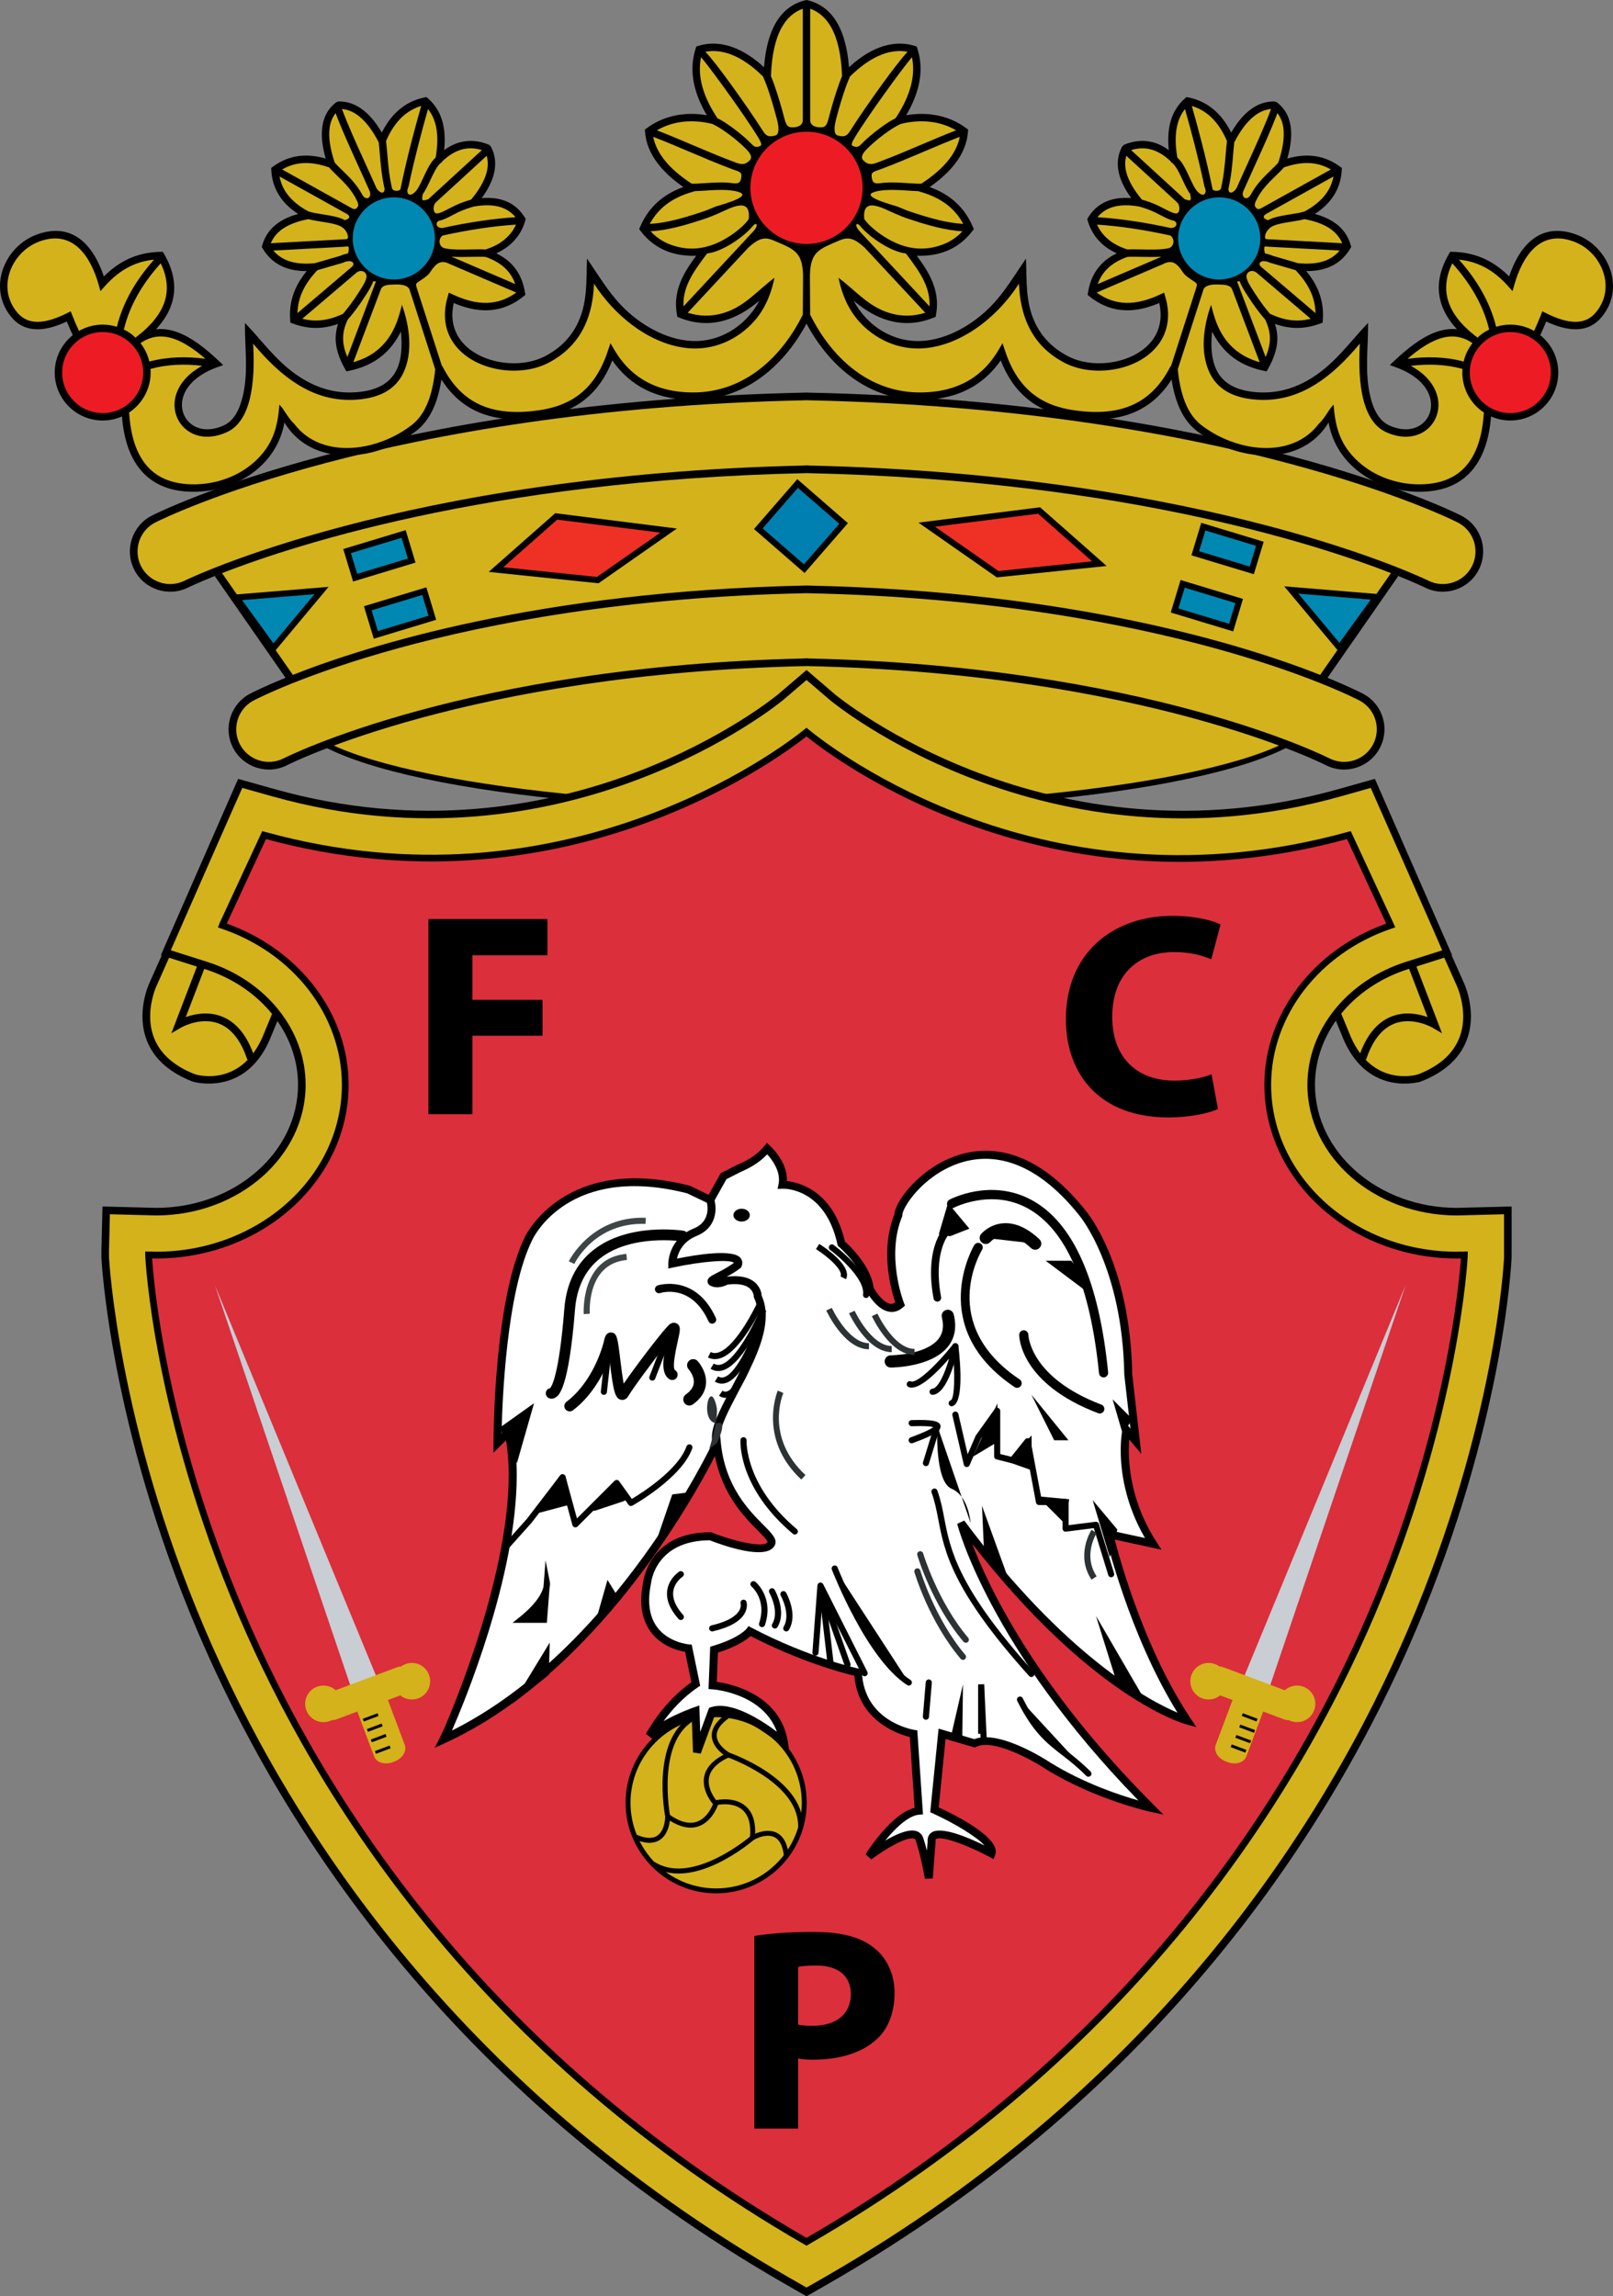 <?xml version="1.0" encoding="utf-8"?>
<!-- Generator: Adobe Illustrator 16.0.0, SVG Export Plug-In . SVG Version: 6.00 Build 0)  -->
<!DOCTYPE svg PUBLIC "-//W3C//DTD SVG 1.1//EN" "http://www.w3.org/Graphics/SVG/1.1/DTD/svg11.dtd">
<svg version="1.1" id="Layer_1" xmlns="http://www.w3.org/2000/svg" xmlns:xlink="http://www.w3.org/1999/xlink" x="0px" y="0px"
	 width="123.438px" height="175.748px" viewBox="0 0 123.438 175.748" enable-background="new 0 0 123.438 175.748"
	 xml:space="preserve">
<rect x="0" y="0" width="123.438" height="175.748" fill="#808080" stroke="none"/>
<g>
	<path fill="#D3B21B" d="M100.82,54.47c0,4.079-17.51,7.385-39.111,7.385c-21.6,0-39.11-3.306-39.11-7.385
		c0-4.078,17.51-7.384,39.11-7.384C83.31,47.086,100.82,50.393,100.82,54.47"/>
	<path d="M22.388,54.47c0,4.259,17.272,7.595,39.32,7.595c22.05,0,39.323-3.336,39.323-7.595c0-4.259-17.273-7.595-39.323-7.595
		C39.66,46.875,22.388,50.211,22.388,54.47 M22.811,54.47c0-3.888,17.814-7.173,38.898-7.173c21.086,0,38.899,3.285,38.899,7.173
		c0,3.889-17.813,7.174-38.899,7.174C40.625,61.645,22.811,58.359,22.811,54.47"/>
	<path d="M61.752,36.207c-0.032,0-0.036,0-0.067,0v0.006c-24.588,0.526-39.998,5.763-45.253,7.873l5.419,7.791
		c-1.651,0.672-2.567,1.138-2.707,1.212c-1.502,0.784-2.087,2.647-1.306,4.151c0.783,1.504,2.646,2.094,4.154,1.314
		c0.136-0.07,13.878-7.021,39.709-7.575v-0.005c0.018,0,0.018,0,0.036,0v0.005c25.831,0.554,39.574,7.505,39.71,7.575
		c1.507,0.78,3.369,0.19,4.152-1.314c0.228-0.439,0.349-0.931,0.349-1.422c0-1.15-0.634-2.196-1.652-2.729
		c-0.143-0.074-1.057-0.54-2.708-1.212l5.42-7.792c-5.248-2.111-20.634-7.345-45.255-7.872V36.207z M111.808,39.458
		c-0.704-0.355-17.628-8.715-49.923-9.407c-0.001,0-0.051-0.001-0.1-0.002v-0.001l-0.088-0.003l-0.144,0.006h-0.007h0.001
		c-32.303,0.693-49.213,9.052-49.918,9.407c-1.513,0.764-2.124,2.619-1.362,4.134c0.761,1.516,2.616,2.131,4.134,1.371
		c0.032-0.016,0.721-0.351,2.031-0.877l-1.072-1.54l0.31-0.15c3.272-1.58,20.869-9.464,46.006-9.396h0.069
		c25.151-0.068,42.75,7.816,46.023,9.396l0.309,0.15l-1.069,1.539c1.309,0.527,1.998,0.862,2.029,0.878
		c1.519,0.76,3.373,0.145,4.136-1.371c0.217-0.435,0.327-0.9,0.327-1.383C113.5,41.039,112.852,39.984,111.808,39.458"/>
	<path fill="#D3B21B" d="M61.708,44.812l0.088,0.003v0.001c0.035,0.001,0.071,0.001,0.072,0.001
		c20.288,0.435,33.441,4.58,39.16,6.836c1.192-1.715,5.875-8.446,6.172-8.875c-3.864-1.83-21.061-9.257-45.452-9.191
		c-0.004,0-0.073,0-0.074,0c-24.38-0.066-41.574,7.361-45.438,9.191c0.327,0.47,4.984,7.165,6.174,8.875
		c5.717-2.256,18.871-6.401,39.155-6.836L61.708,44.812z"/>
	<path fill="#D3B21B" d="M18.36,56.969c-0.19-0.367-0.281-0.76-0.281-1.147c0-0.9,0.487-1.77,1.336-2.214
		c0.595-0.31,14.882-7.62,42.167-8.204c0,0,0.076-0.004,0.107-0.005v0.002l0.17,0.003c27.284,0.584,41.57,7.894,42.165,8.204
		c0.824,0.431,1.338,1.278,1.338,2.21c0,0.403-0.097,0.79-0.283,1.151c-0.633,1.218-2.142,1.695-3.362,1.064
		c-0.137-0.071-13.954-7.06-39.845-7.636l-0.002-0.01h-0.292v0.01c-25.897,0.574-39.717,7.565-39.854,7.636
		C20.5,58.664,18.993,58.188,18.36,56.969"/>
	<polygon fill="#0088B2" points="24.606,45.196 20.911,49.621 18.097,45.731 	"/>
	<path d="M24.586,44.962l-6.924,0.57l3.234,4.471l4.249-5.087L24.586,44.962z M24.066,45.476c-0.551,0.66-2.831,3.39-3.142,3.764
		c-0.283-0.39-2.015-2.784-2.394-3.308C19.19,45.877,23.197,45.548,24.066,45.476"/>
	<polygon fill="#0088B2" points="98.819,45.156 102.516,49.581 105.329,45.691 	"/>
	<path d="M98.639,45.306l3.89,4.657l3.233-4.471l-7.482-0.616L98.639,45.306z M99.358,45.436c0.869,0.071,4.875,0.401,5.537,0.456
		c-0.379,0.523-2.11,2.918-2.393,3.307C102.19,48.826,99.911,46.096,99.358,45.436"/>
	<polygon fill="#D3B21B" points="61.747,33.586 61.748,33.586 61.749,33.586 	"/>
	<polygon points="61.569,44.817 61.566,44.817 61.563,44.817 	"/>
	<polygon points="61.554,30.051 61.548,30.051 61.546,30.051 	"/>
	<path d="M107.768,42.396c-3.272-1.581-20.872-9.464-46.023-9.397h-0.069c-25.137-0.067-42.734,7.816-46.006,9.397l-0.31,0.15
		l1.072,1.54c5.255-2.111,20.665-7.347,45.253-7.874v-0.005c0.031,0,0.035,0,0.067,0v0.005c24.623,0.528,40.007,5.762,45.255,7.873
		l1.069-1.539L107.768,42.396z"/>
	<path fill="#D3B21B" d="M10.792,43.329c-0.18-0.358-0.266-0.74-0.266-1.117c0-0.912,0.501-1.792,1.368-2.23
		c0.7-0.353,17.496-8.655,49.673-9.345c0,0,0.115-0.005,0.127-0.006v0.003l0.18,0.003c32.162,0.69,48.971,8.992,49.67,9.345
		c0.845,0.426,1.37,1.28,1.37,2.227c0,0.391-0.089,0.768-0.267,1.12c-0.616,1.227-2.118,1.725-3.349,1.109
		c-0.162-0.081-16.604-8.128-47.424-8.808v-0.01l-0.302,0.001v0.009c-30.777,0.677-47.27,8.727-47.434,8.808
		C12.909,45.054,11.407,44.556,10.792,43.329"/>
	<path d="M61.719,0c1.084,0.232,1.883,0.892,2.409,1.857c0.454,0.829,0.736,1.925,0.842,3.289c0.756-0.691,1.531-1.204,2.311-1.503
		c0.91-0.348,1.828-0.408,2.732-0.126l0.138,0.043l0.047,0.14c0.296,0.904,0.323,1.835,0.109,2.793
		c-0.171,0.76-0.494,1.536-0.96,2.326c0.749-0.127,1.477-0.135,2.165-0.024c0.902,0.145,1.734,0.492,2.45,1.03l0.125,0.094
		l-0.01,0.152c-0.063,0.899-0.418,1.727-1.017,2.494c-0.487,0.623-1.135,1.205-1.917,1.751c0.621,0.225,1.196,0.523,1.706,0.923
		c0.665,0.522,1.217,1.216,1.61,2.146l0.063,0.152l-0.098,0.129c-0.562,0.742-1.255,1.268-2.079,1.58
		c-0.65,0.245-1.38,0.355-2.187,0.328c0.41,0.558,0.803,1.128,1.089,1.746c0.383,0.827,0.576,1.729,0.381,2.776l-0.028,0.153
		l-0.143,0.058c-1.132,0.459-2.291,0.558-3.481,0.213c-0.87-0.252-1.752-0.744-2.647-1.505c0.415,0.794,1.004,1.482,1.71,2.007
		c0.998,0.74,2.229,1.152,3.535,1.071c1.42-0.089,2.85-0.709,4.12-1.657c1.775-1.325,2.618-2.898,3.82-4.644
		c0.069,1.685-0.057,3.302,0.683,4.889c0.508,1.086,1.324,1.943,2.497,2.566c1.179,0.626,2.76,0.715,4.139,0.311
		c0.565-0.165,1.098-0.415,1.553-0.744c0.445-0.322,0.814-0.723,1.066-1.198c0.352-0.661,0.477-1.472,0.264-2.427
		c-0.859,0.368-1.712,0.58-2.553,0.559c-0.957-0.023-1.895-0.345-2.804-1.075l-0.127-0.102l0.025-0.163
		c0.146-0.928,0.499-1.629,1.005-2.162c0.338-0.358,0.743-0.636,1.196-0.857c-0.447-0.205-0.848-0.467-1.187-0.788
		c-0.482-0.457-0.839-1.03-1.035-1.724l-0.032-0.118l0.064-0.105c0.415-0.683,0.982-1.116,1.673-1.337
		c0.487-0.154,1.032-0.202,1.63-0.156c-0.467-0.64-0.773-1.249-0.923-1.825c-0.2-0.771-0.122-1.481,0.233-2.132l0.142-0.127
		c0.781-0.321,1.502-0.368,2.175-0.195c0.439,0.113,0.854,0.322,1.248,0.61c-0.089-0.861-0.036-1.571,0.125-2.163
		c0.212-0.779,0.609-1.357,1.121-1.808L90.8,7.427l0.138,0.028c0.798,0.161,1.496,0.513,2.086,1.057
		c0.465,0.427,0.863,0.973,1.195,1.635c0.417-0.713,0.866-1.267,1.345-1.658c0.611-0.5,1.271-0.74,1.978-0.723l0.164,0.058
		c0.574,0.434,0.946,1.042,1.065,1.865c0.095,0.666,0.02,1.476-0.258,2.448c0.599-0.172,1.195-0.257,1.782-0.22
		c0.772,0.048,1.531,0.304,2.266,0.846l0.124,0.091l-0.007,0.15c-0.037,0.805-0.283,1.523-0.739,2.153
		c-0.329,0.455-0.767,0.861-1.313,1.218c0.555,0.155,1.053,0.364,1.473,0.648c0.612,0.415,1.058,0.983,1.274,1.763l0.032,0.117
		l-0.061,0.104c-0.452,0.758-1.051,1.228-1.757,1.486c-0.496,0.182-1.04,0.257-1.622,0.253c0.355,0.433,0.654,0.893,0.873,1.393
		c0.312,0.712,0.463,1.496,0.39,2.378l-0.014,0.179l-0.17,0.063c-0.8,0.298-1.52,0.383-2.197,0.321
		c-0.443-0.04-0.866-0.143-1.278-0.289c0.133,0.404,0.196,0.814,0.179,1.249c-0.028,0.661-0.249,1.372-0.716,2.204l-0.102,0.181
		l-0.203-0.043c-0.995-0.207-1.878-0.588-2.618-1.228c-0.527-0.456-0.981-1.04-1.351-1.782c-0.118,1.134-0.047,2.139,0.323,2.918
		c0.46,0.971,1.416,1.608,3.1,1.73c1.547,0.113,2.929-0.289,4.227-1.106c1.79-1.129,2.867-2.717,4.286-4.202
		c0.022,1.901-0.28,3.735,0.168,5.627c0.265,1.115,0.732,1.886,1.434,2.211c1.056,0.489,1.957,0.351,2.534-0.11
		c0.259-0.207,0.452-0.476,0.566-0.782c0.115-0.308,0.15-0.656,0.089-1.015c-0.157-0.929-0.964-1.928-2.693-2.545l-0.437-0.155
		l0.338-0.319c1.047-0.989,2.093-1.795,3.135-2.186c0.563-0.209,1.12-0.3,1.674-0.236c-0.598-0.642-1.015-1.322-1.229-2.045
		c-0.343-1.152-0.168-2.393,0.622-3.743l0.083-0.143l0.164,0.002c0.958,0.016,1.813,0.221,2.589,0.6
		c0.637,0.313,1.219,0.744,1.759,1.285c0.767-2.285,2.259-4.04,4.778-3.323h-0.001c0.125,0.036,0.256,0.079,0.395,0.131
		c0.466,0.174,0.891,0.432,1.261,0.749c0.626,0.537,1.098,1.249,1.338,2.024c0.243,0.782,0.25,1.631-0.051,2.434
		c-0.149,0.396-0.372,0.78-0.68,1.138c-0.542,0.63-1.219,0.9-2.002,0.89c-0.665-0.008-1.406-0.223-2.199-0.593
		c-0.143,0.349-0.297,0.696-0.459,1.043c0.84,0.674,1.381,1.708,1.381,2.864c0,1.01-0.412,1.929-1.076,2.593
		c-0.665,0.664-1.583,1.077-2.594,1.077c-0.523,0-1.023-0.112-1.476-0.311c-0.143,1.786-0.638,3.25-1.572,4.261
		c-0.901,0.973-2.197,1.515-3.963,1.504c-1.818-0.01-3.645-0.662-4.974-1.86c-0.967-0.872-1.673-2.032-1.923-3.444
		c-0.103,0.17-0.212,0.33-0.327,0.481c-0.852,1.116-2.049,1.741-3.373,1.955c-1.304,0.211-2.732,0.021-4.068-0.493
		c-0.814-0.312-1.599-0.747-2.301-1.283c-0.642-0.49-1.111-1.172-1.44-2.001c-0.232-0.583-0.397-1.238-0.507-1.95
		c-0.776,1.228-1.741,2.037-2.867,2.514c-1.333,0.564-2.885,0.654-4.61,0.415c-1.387-0.192-2.574-0.639-3.548-1.434
		c-0.857-0.7-1.544-1.663-2.05-2.955c-0.541,0.781-1.229,1.47-2.102,1.994c-1.05,0.628-2.364,1.013-4.009,1.027
		C68.5,30.62,66.772,30,65.314,28.972c-1.493-1.055-2.701-2.537-3.595-4.201c-0.893,1.664-2.102,3.146-3.596,4.201
		c-1.457,1.028-3.185,1.648-5.155,1.633c-1.645-0.014-2.959-0.399-4.009-1.027c-0.873-0.524-1.559-1.213-2.1-1.994
		c-0.508,1.292-1.194,2.255-2.051,2.955c-0.975,0.795-2.161,1.242-3.549,1.434c-1.725,0.239-3.276,0.149-4.609-0.415
		c-1.126-0.477-2.091-1.286-2.869-2.514c-0.109,0.712-0.273,1.367-0.506,1.95c-0.329,0.829-0.797,1.511-1.439,2.001
		c-0.703,0.536-1.487,0.971-2.303,1.283c-1.335,0.514-2.763,0.704-4.068,0.493c-1.323-0.214-2.52-0.839-3.372-1.955
		c-0.116-0.151-0.224-0.311-0.327-0.481c-0.249,1.412-0.955,2.572-1.924,3.444c-1.328,1.198-3.154,1.85-4.973,1.86
		c-1.765,0.011-3.061-0.531-3.963-1.504c-0.935-1.011-1.43-2.475-1.572-4.261c-0.452,0.199-0.952,0.311-1.476,0.311
		c-1.011,0-1.928-0.413-2.592-1.077c-0.665-0.664-1.078-1.583-1.078-2.593c0-1.156,0.541-2.19,1.381-2.864
		c-0.162-0.347-0.316-0.694-0.458-1.043c-0.794,0.37-1.534,0.585-2.202,0.593c-0.781,0.01-1.459-0.26-2-0.89
		c-0.308-0.358-0.531-0.742-0.679-1.138c-0.302-0.803-0.294-1.652-0.052-2.434c0.241-0.775,0.712-1.487,1.338-2.024
		c0.371-0.317,0.797-0.575,1.261-0.749c0.138-0.052,0.27-0.095,0.394-0.131H3.17c2.522-0.717,4.014,1.038,4.778,3.323
		c0.541-0.541,1.122-0.972,1.76-1.285c0.775-0.379,1.63-0.584,2.588-0.6l0.165-0.002l0.083,0.143
		c0.789,1.35,0.964,2.591,0.622,3.743c-0.213,0.723-0.632,1.403-1.228,2.045c0.553-0.064,1.11,0.027,1.671,0.236
		c1.044,0.391,2.09,1.197,3.137,2.186l0.336,0.319l-0.435,0.155c-1.729,0.617-2.537,1.616-2.695,2.545
		c-0.061,0.359-0.025,0.707,0.09,1.015c0.114,0.306,0.309,0.575,0.566,0.782c0.578,0.461,1.479,0.599,2.535,0.11
		c0.701-0.325,1.169-1.096,1.433-2.211c0.451-1.892,0.146-3.726,0.168-5.627c1.42,1.485,2.496,3.073,4.287,4.202
		c1.297,0.817,2.679,1.219,4.226,1.106c1.685-0.122,2.639-0.759,3.1-1.73c0.371-0.779,0.441-1.784,0.323-2.918
		c-0.368,0.742-0.823,1.326-1.351,1.782c-0.741,0.64-1.623,1.021-2.618,1.228l-0.204,0.043l-0.102-0.181
		c-0.467-0.832-0.686-1.543-0.714-2.204c-0.018-0.435,0.046-0.845,0.178-1.249c-0.412,0.146-0.835,0.249-1.278,0.289
		c-0.678,0.062-1.397-0.023-2.196-0.321l-0.171-0.063l-0.015-0.179c-0.072-0.882,0.079-1.666,0.391-2.378
		c0.219-0.5,0.516-0.96,0.873-1.393c-0.581,0.004-1.125-0.071-1.623-0.253c-0.705-0.258-1.305-0.728-1.756-1.486l-0.061-0.104
		l0.032-0.117c0.217-0.78,0.663-1.348,1.275-1.763c0.42-0.284,0.918-0.493,1.473-0.648c-0.546-0.357-0.985-0.763-1.314-1.218
		c-0.456-0.63-0.703-1.348-0.739-2.153l-0.008-0.15l0.124-0.091c0.736-0.542,1.495-0.798,2.267-0.846
		c0.587-0.037,1.184,0.048,1.782,0.22c-0.277-0.972-0.353-1.782-0.257-2.448c0.119-0.823,0.491-1.431,1.065-1.865l0.164-0.058
		c0.707-0.017,1.365,0.223,1.976,0.723c0.481,0.391,0.929,0.945,1.346,1.658c0.332-0.662,0.73-1.208,1.195-1.635
		c0.591-0.544,1.287-0.896,2.085-1.057l0.137-0.028l0.106,0.094c0.513,0.451,0.91,1.029,1.123,1.808
		c0.161,0.592,0.213,1.302,0.125,2.163c0.393-0.288,0.809-0.497,1.249-0.61c0.67-0.173,1.392-0.126,2.175,0.195l0.141,0.127
		c0.354,0.651,0.433,1.361,0.233,2.132c-0.151,0.576-0.457,1.185-0.925,1.825c0.598-0.046,1.144,0.002,1.63,0.156
		c0.692,0.221,1.258,0.654,1.673,1.337l0.066,0.105l-0.034,0.118c-0.193,0.694-0.55,1.267-1.033,1.724
		c-0.34,0.321-0.739,0.583-1.187,0.788c0.453,0.221,0.857,0.499,1.197,0.857c0.505,0.533,0.859,1.234,1.004,2.162l0.025,0.163
		l-0.127,0.102c-0.91,0.73-1.846,1.052-2.803,1.075c-0.843,0.021-1.695-0.191-2.553-0.559c-0.212,0.955-0.089,1.766,0.262,2.427
		c0.252,0.475,0.624,0.876,1.069,1.198c0.455,0.329,0.986,0.579,1.55,0.744c1.381,0.404,2.963,0.315,4.141-0.311
		c1.172-0.623,1.989-1.48,2.495-2.566c0.741-1.587,0.616-3.204,0.685-4.889c1.201,1.746,2.044,3.319,3.82,4.644
		c1.27,0.948,2.7,1.568,4.121,1.657c1.304,0.081,2.536-0.331,3.532-1.071c0.708-0.525,1.298-1.213,1.712-2.007
		c-0.896,0.761-1.778,1.253-2.649,1.505c-1.188,0.345-2.348,0.246-3.48-0.213l-0.143-0.058l-0.028-0.153
		c-0.195-1.047-0.002-1.949,0.382-2.776c0.286-0.618,0.676-1.188,1.087-1.746c-0.806,0.027-1.536-0.083-2.186-0.328
		c-0.824-0.312-1.517-0.838-2.079-1.58l-0.098-0.129l0.063-0.152c0.393-0.93,0.945-1.624,1.612-2.146
		c0.509-0.4,1.084-0.698,1.705-0.923c-0.783-0.546-1.43-1.128-1.916-1.751c-0.599-0.767-0.954-1.595-1.017-2.494L49.35,9.919
		l0.126-0.094c0.716-0.538,1.549-0.885,2.451-1.03c0.687-0.111,1.414-0.103,2.164,0.024c-0.465-0.79-0.79-1.566-0.96-2.326
		C52.917,5.535,52.947,4.604,53.24,3.7l0.045-0.14l0.14-0.043c0.905-0.282,1.821-0.222,2.731,0.126
		c0.781,0.299,1.556,0.812,2.312,1.503c0.105-1.364,0.388-2.46,0.841-3.289C59.837,0.892,60.635,0.232,61.719,0"/>
	<path fill="#ED1C24" d="M7.858,25.414c-1.708,0-3.101,1.394-3.101,3.101c0,0.854,0.348,1.629,0.911,2.191
		c0.561,0.561,1.337,0.91,2.19,0.91c1.708,0,3.101-1.393,3.101-3.101c0-0.853-0.348-1.629-0.91-2.19
		C9.487,25.763,8.712,25.414,7.858,25.414"/>
	<path fill="#0088B2" d="M30.137,15.105c1.731,0,3.142,1.412,3.142,3.142c0,1.731-1.411,3.142-3.142,3.142
		c-1.731,0-3.142-1.411-3.142-3.142C26.995,16.517,28.406,15.105,30.137,15.105"/>
	<path fill="#D3B21B" d="M11.792,19.871c-0.667,0.066-1.275,0.239-1.835,0.513c-0.704,0.345-1.338,0.853-1.924,1.51L7.69,22.281
		l-0.141-0.497c-0.634-2.222-1.944-4.051-4.223-3.403H3.325c-0.117,0.034-0.235,0.072-0.35,0.115
		c-0.399,0.151-0.767,0.374-1.089,0.65c-0.546,0.468-0.957,1.087-1.166,1.76c-0.206,0.667-0.215,1.388,0.041,2.068
		c0.125,0.335,0.316,0.663,0.579,0.969c0.419,0.489,0.949,0.698,1.564,0.69c0.652-0.008,1.406-0.254,2.231-0.667l0.277-0.139
		l0.113,0.291c0.158,0.403,0.331,0.806,0.519,1.21c0.536-0.307,1.156-0.482,1.814-0.482c0.379,0,0.744,0.058,1.088,0.165
		C9.426,23.066,10.467,21.356,11.792,19.871"/>
	<path fill="#D3B21B" d="M10.542,25.708c1.073-0.841,1.794-1.741,2.082-2.71c0.259-0.873,0.171-1.817-0.325-2.844
		c-1.319,1.459-2.361,3.14-2.82,5.07c0.361,0.179,0.615,0.346,0.897,0.629C10.411,25.79,10.486,25.75,10.542,25.708"/>
	<path fill="#D3B21B" d="M15.723,27.462c-0.782-0.675-1.556-1.21-2.31-1.493c-0.905-0.338-1.795-0.308-2.661,0.294
		c0.319,0.41,0.555,0.888,0.678,1.409C12.829,27.298,14.294,27.27,15.723,27.462"/>
	<path fill="#D3B21B" d="M27.039,27.72c0.724-0.201,1.369-0.519,1.92-0.995c1.061-0.915,1.488-2.095,1.799-3.397
		c0.574,1.601,0.868,3.614,0.112,5.204c-0.55,1.159-1.654,1.917-3.573,2.056c-1.673,0.122-3.168-0.312-4.567-1.195
		c-1.173-0.738-2.274-1.791-3.358-3.094c0.095,1.634,0.024,3.051-0.242,4.171c-0.306,1.286-0.874,2.19-1.749,2.595
		c-1.277,0.591-2.394,0.404-3.127-0.181c-0.337-0.269-0.591-0.625-0.742-1.029c-0.149-0.4-0.197-0.848-0.119-1.305
		c0.155-0.904,0.793-1.852,2.077-2.55c-1.317-0.16-2.667-0.119-3.953,0.234c0.007,0.093,0.011,0.187,0.011,0.281
		c0,1.282-0.664,2.414-1.665,3.07l0.025,0.067c0.114,1.743,0.564,3.155,1.435,4.096c0.793,0.856,1.952,1.332,3.543,1.323
		c1.685-0.01,3.374-0.61,4.598-1.714c1.387-1.251,1.785-2.597,1.916-4.388c0.421,0.427,0.594,0.952,1.164,1.503
		c0.757,0.992,1.826,1.548,3.011,1.74c1.203,0.194,2.53,0.015,3.777-0.464c0.767-0.295,1.502-0.701,2.16-1.204
		c0.554-0.423,0.963-1.022,1.255-1.759c0.286-0.72,0.463-1.573,0.558-2.522l-1.958-6.077l-0.004-0.012
		c-0.006-0.02-0.01-0.037-0.016-0.05v-0.001c-0.147-0.283-0.596-0.366-1.071-0.348c-0.403,0.015-0.964-0.019-1.112,0.373
		L27.039,27.72z"/>
	<path fill="#D3B21B" d="M26.603,24.477c-0.238,0.509-0.367,1.006-0.344,1.542c0.016,0.401,0.12,0.829,0.324,1.306l2.085-5.52
		c0.07-0.273,0.23-0.281-0.114-0.268c-0.107,0.341-0.327,0.682-0.522,0.987c-0.037,0.059-0.064,0.099-0.079,0.125
		c-0.226,0.355-0.466,0.705-0.723,1.048C27.028,23.967,26.819,24.226,26.603,24.477"/>
	<path fill="#D3B21B" d="M23.132,24.398c0.501,0.126,0.965,0.158,1.407,0.118c0.591-0.054,1.151-0.238,1.707-0.494
		c0.186-0.22,0.363-0.441,0.531-0.665c0.242-0.324,0.474-0.662,0.695-1.01c0.035-0.057,0.065-0.102,0.082-0.13
		c0.2-0.312,0.427-0.667,0.485-0.956c0.089-0.455-0.415-0.687-0.77-0.385L23.132,24.398z"/>
	<path fill="#D3B21B" d="M24.292,20.676c-0.496,0.519-0.903,1.075-1.172,1.689c-0.214,0.488-0.34,1.017-0.355,1.599l4.17-3.548
		c0.213-0.182,0.124-0.425-0.219-0.432c-0.038,0.012-0.079,0.021-0.122,0.026l-0.003-0.016c-0.095,0.015-0.21,0.052-0.347,0.114
		l-0.039,0.013L24.292,20.676z"/>
	<path fill="#D3B21B" d="M20.914,19.176c0.323,0.374,0.705,0.628,1.133,0.785c0.596,0.217,1.29,0.257,2.043,0.185l1.933-0.561
		c0.221-0.099,0.411-0.154,0.576-0.176c0.01-0.009,0.018-0.022,0.026-0.034c0.035-0.056,0.054-0.134,0.059-0.219
		c0.026-0.382-0.025-0.288-0.366-0.271L20.914,19.176z"/>
	<path fill="#D3B21B" d="M23.597,16.772c-0.756,0.146-1.42,0.372-1.937,0.723c-0.415,0.28-0.737,0.646-0.937,1.121l5.565-0.299
		c0.277-0.015,0.405,0.022,0.316-0.348l0.001,0.001c-0.051-0.212-0.202-0.407-0.365-0.539c-0.314-0.257-0.997-0.365-1.645-0.467
		C24.238,16.907,23.888,16.851,23.597,16.772"/>
	<path fill="#D3B21B" d="M21.391,13.507c0.092,0.481,0.281,0.921,0.568,1.316c0.38,0.525,0.932,0.981,1.657,1.366l0.002-0.003
		c0.284,0.095,0.669,0.155,1.065,0.218c0.616,0.097,1.263,0.2,1.707,0.446c0.373-0.095,0.466-0.303,0.126-0.492L21.391,13.507z"/>
	<path fill="#D3B21B" d="M25.185,12.814c-0.68-0.24-1.353-0.37-2.009-0.329c-0.536,0.033-1.065,0.184-1.585,0.486l5.18,2.881
		c0.224,0.125,0.427,0.28,0.613-0.043h0.002c0.051-0.088,0.034-0.221-0.051-0.409l0.001,0.002c-0.384-0.845-0.996-1.436-1.522-1.943
		C25.582,13.234,25.366,13.025,25.185,12.814"/>
	<path fill="#D3B21B" d="M25.683,8.66c-0.234,0.297-0.389,0.663-0.453,1.109c-0.099,0.689,0.014,1.569,0.383,2.672
		c0.167,0.196,0.373,0.396,0.594,0.609c0.501,0.484,1.076,1.04,1.5,1.825c0.309,0.574,0.791,0.227,0.573-0.268
		c-0.275-0.624-0.578-1.288-0.873-1.939C26.769,11.266,26.158,9.923,25.683,8.66"/>
	<path fill="#D3B21B" d="M28.981,10.893c-0.454-0.882-0.944-1.538-1.466-1.965C27.09,8.58,26.642,8.385,26.17,8.342
		c0.471,1.269,1.098,2.649,1.753,4.09c0.278,0.611,0.562,1.234,0.862,1.914c0.141,0.322,0.635,0.648,0.645,0.106
		c-0.223-1.002-0.292-1.814-0.357-2.583C29.045,11.528,29.017,11.193,28.981,10.893"/>
	<path fill="#D3B21B" d="M32.232,8.108c-0.539,0.164-1.018,0.438-1.434,0.821c-0.503,0.462-0.921,1.084-1.256,1.867
		c0.044,0.368,0.07,0.693,0.1,1.028c0.064,0.773,0.133,1.591,0.347,2.543c0.039,0.307,0.588,0.292,0.656,0.108
		c0.251-1.213,0.523-2.372,0.809-3.494C31.703,10.008,31.964,9.051,32.232,8.108"/>
	<path fill="#D3B21B" d="M33.338,12.061c0.186-1.078,0.16-1.918-0.021-2.583c-0.122-0.448-0.316-0.818-0.564-1.128
		c-0.257,0.909-0.508,1.83-0.748,2.771c-0.258,1.017-0.511,2.047-0.728,3.099c-0.025,0.123-0.117,0.277-0.106,0.423
		c0.023,0.243,0.215,0.418,0.596,0.048c0.238-0.229,0.44-0.698,0.657-1.158C32.693,12.961,32.966,12.383,33.338,12.061"/>
	<path fill="#D3B21B" d="M36.878,11.487c-0.537-0.164-1.036-0.174-1.5-0.055c-0.554,0.143-1.07,0.471-1.555,0.942l0.014,0.03
		c-0.329,0.156-0.616,0.767-0.9,1.37c-0.186,0.395-0.369,0.785-0.585,1.089c-0.119,0.576,0.001,0.516,0.424,0.385L36.878,11.487z"/>
	<path fill="#D3B21B" d="M36.054,15.275c0.625-0.752,1.02-1.446,1.186-2.082c0.116-0.45,0.118-0.874,0.005-1.269l-3.882,3.557
		c-0.258,0.236-0.247,0.855,0.068,0.855c0.217,0,0.562-0.179,0.939-0.376c0.131-0.068,0.266-0.139,0.422-0.214
		c0.232-0.113,0.477-0.211,0.704-0.292C35.703,15.382,35.896,15.321,36.054,15.275"/>
	<path fill="#D3B21B" d="M39.453,16.624c-0.307-0.373-0.688-0.623-1.13-0.764c-0.582-0.186-1.277-0.192-2.062-0.051l-0.001-0.001
		c-0.155,0.043-0.356,0.105-0.575,0.182c-0.21,0.075-0.435,0.165-0.648,0.267c-0.124,0.061-0.269,0.136-0.407,0.208
		c-0.348,0.182-0.674,0.352-0.971,0.416c-0.374,0.078-0.332,0.565,0.156,0.565l0.003,0.011c0.979-0.213,1.973-0.401,2.988-0.549
		C37.678,16.78,38.56,16.683,39.453,16.624"/>
	<path fill="#D3B21B" d="M37.157,19.094c0.636-0.198,1.188-0.499,1.618-0.906c0.296-0.279,0.538-0.611,0.71-0.996
		c-0.885,0.058-1.75,0.154-2.6,0.278c-1.015,0.147-2.016,0.338-3.013,0.556c-0.37,0.267-0.297,0.888,0.182,0.983
		c0.566,0.113,1.333,0.097,2.018,0.082C36.474,19.083,36.85,19.075,37.157,19.094"/>
	<path fill="#D3B21B" d="M39.433,21.742c-0.159-0.444-0.387-0.807-0.669-1.105c-0.422-0.445-0.973-0.753-1.605-0.975
		c-0.285-0.02-0.666-0.011-1.076-0.003c-0.496,0.011-1.034,0.022-1.527-0.014c0.024,0.01,0.047,0.022,0.071,0.034L39.433,21.742z"/>
	<path fill="#D3B21B" d="M52.627,23.937c0.876,0.274,1.768,0.303,2.676,0.039c1.682-0.488,2.634-1.726,3.964-2.713
		c-0.36,1.72-1.072,3.13-2.531,4.214c-1.103,0.818-2.465,1.275-3.906,1.184c-1.535-0.095-3.071-0.758-4.428-1.77
		c-1.142-0.853-2.159-1.957-2.944-3.181c-0.047,1.216-0.275,2.287-0.706,3.211c-0.561,1.201-1.459,2.145-2.743,2.828
		c-1.306,0.695-3.049,0.795-4.564,0.353c-0.629-0.184-1.221-0.461-1.727-0.828c-0.513-0.372-0.942-0.838-1.236-1.391
		c-0.455-0.856-0.588-1.918-0.223-3.168l0.093-0.318l0.298,0.141c0.886,0.415,1.76,0.663,2.61,0.642
		c0.763-0.019,1.515-0.256,2.25-0.788l-5.115-2.195l-0.016-0.008c-0.314-0.158-0.567-0.167-0.781-0.068
		c-0.238,0.11-0.452,0.353-0.656,0.678c-0.169,0.267-0.439,0.447-0.693,0.615c-0.448,0.298-0.451,0.274-0.358,0.612l-0.005-0.013
		l1.938,6.016l0.03-0.006c0.776,1.537,1.794,2.497,3.015,3.013c1.232,0.522,2.683,0.601,4.314,0.375
		c1.285-0.178,2.379-0.586,3.267-1.311c0.89-0.726,1.582-1.777,2.067-3.241l0.197-0.593l0.317,0.537
		c0.538,0.909,1.256,1.712,2.218,2.288c0.965,0.579,2.185,0.933,3.724,0.946c1.843,0.014,3.459-0.567,4.824-1.53
		c1.541-1.086,2.766-2.663,3.638-4.425l0.02-3.027c-0.049-1.813-0.724-1.993-2.229-2.641c-0.702-0.304-1.153-0.197-1.964,0.543
		L52.627,23.937z"/>
	<path fill="#D3B21B" d="M54.115,19.398l-0.013,0.016c-0.519,0.693-1.048,1.391-1.397,2.144c-0.27,0.583-0.433,1.204-0.402,1.895
		l5.316-5.714c0.479-0.513,0.288-0.803-0.023-0.426c-0.369,0.445-0.968,0.939-1.605,1.332C55.35,19.043,54.662,19.343,54.115,19.398
		"/>
	<path fill="#D3B21B" d="M49.782,17.701c0.432,0.459,0.934,0.798,1.508,1.014c1.603,0.604,3.055,0.283,4.404-0.551
		c0.689-0.428,1.326-0.972,1.607-1.406c0.001-0.05,0.004-0.099,0.007-0.148v-0.001v0.001v-0.001c0.09-1.586-1.508-0.625-2.359-0.265
		h0.002c-0.347,0.147-0.687,0.292-1.022,0.401l0.001-0.001c-0.657,0.221-1.408,0.461-2.177,0.646
		C51.093,17.549,50.422,17.668,49.782,17.701"/>
	<path fill="#D3B21B" d="M53.192,14.627l-0.174,0.05c-0.773,0.221-1.481,0.538-2.079,1.008c-0.477,0.374-0.887,0.847-1.214,1.45
		c0.613-0.029,1.259-0.143,1.896-0.296c0.748-0.181,1.484-0.417,2.131-0.632l0.002-0.002c0.314-0.102,0.643-0.241,0.975-0.383h0.002
		c0.19-0.08,2.651-0.705,1.96-1.06c-0.273-0.14-0.73-0.192-1.005-0.212c-0.556-0.04-1.203,0.003-1.752,0.039
		C53.658,14.607,53.408,14.624,53.192,14.627"/>
	<path fill="#D3B21B" d="M49.989,10.474c0.123,0.615,0.409,1.196,0.835,1.742c0.509,0.653,1.224,1.264,2.103,1.84
		c0.204,0.015,0.56-0.008,0.97-0.035c0.569-0.038,1.237-0.083,1.829-0.039c0.543,0.039,1.008,0.263,1.008-0.591
		c0-0.205-0.257-0.291-0.48-0.365l-0.001-0.001c-0.068-0.023-0.136-0.045-0.182-0.063l0.002,0.001
		c-1.098-0.408-2.195-0.875-3.291-1.34C51.858,11.23,50.934,10.837,49.989,10.474"/>
	<path fill="#D3B21B" d="M54.563,9.498c-0.889-0.227-1.75-0.272-2.548-0.144c-0.625,0.101-1.212,0.309-1.742,0.621
		c0.907,0.35,1.818,0.739,2.731,1.127c1.073,0.456,2.15,0.915,3.268,1.328l0.001,0.002c0.06,0.023,0.11,0.04,0.161,0.056
		l-0.002-0.001c0.378,0.125,0.652,0.098,0.958-0.233c0.141-0.151,0.145-0.4-0.256-0.813c-0.361-0.373-0.862-0.799-1.349-1.161
		c-0.478-0.356-0.939-0.648-1.229-0.764L54.563,9.498z"/>
	<path fill="#D3B21B" d="M53.648,4.377c-0.132,0.647-0.116,1.312,0.035,1.993c0.194,0.863,0.607,1.757,1.221,2.68
		c0.329,0.156,0.77,0.442,1.218,0.775c0.511,0.379,1.037,0.826,1.418,1.22c0.2,0.206,0.359,0.27,0.662,0.112
		c0.162-0.085-0.099-0.5-0.168-0.617c-0.425-0.718-1.53-2.332-2.568-3.765C54.696,5.712,53.98,4.759,53.648,4.377"/>
	<path fill="#D3B21B" d="M58.438,5.903c-0.815-0.817-1.649-1.411-2.483-1.73c-0.659-0.252-1.319-0.332-1.97-0.211
		c0.442,0.47,1.178,1.429,1.94,2.481c0.916,1.265,1.89,2.679,2.414,3.513c0.26,0.413,0.42,0.567,0.973,0.423
		c0.227-0.058,0.382-0.334,0.143-1.259c-0.167-0.642-0.366-1.326-0.559-1.92c-0.179-0.546-0.351-1.011-0.485-1.284L58.438,5.903z"/>
	<path fill="#D3B21B" d="M61.435,0.668c-0.685,0.247-1.23,0.732-1.628,1.46C59.33,3,59.058,4.22,59.001,5.791l-0.002,0.041
		c0.129,0.297,0.281,0.716,0.435,1.192c0.195,0.597,0.398,1.293,0.569,1.954c0.112,0.431,0.202,0.727,0.503,0.761
		c0.397,0.045,0.944-0.066,0.929-0.569V0.668z"/>
	<path fill="#ED1C24" d="M61.719,10.082c2.366,0,4.294,1.929,4.294,4.294c0,2.365-1.928,4.295-4.294,4.295
		c-2.365,0-4.294-1.93-4.294-4.295C57.425,12.011,59.354,10.082,61.719,10.082"/>
	<path fill="#ED1C24" d="M115.58,25.414c1.709,0,3.102,1.394,3.102,3.101c0,0.854-0.349,1.629-0.911,2.191
		c-0.562,0.561-1.337,0.91-2.19,0.91c-1.706,0-3.102-1.393-3.102-3.101c0-0.853,0.35-1.629,0.91-2.19
		C113.951,25.763,114.726,25.414,115.58,25.414"/>
	<path fill="#0088B2" d="M93.301,15.105c-1.73,0-3.142,1.412-3.142,3.142c0,1.731,1.411,3.142,3.142,3.142
		c1.731,0,3.143-1.411,3.143-3.142C96.444,16.517,95.033,15.105,93.301,15.105"/>
	<path fill="#D3B21B" d="M111.647,19.871c0.666,0.066,1.274,0.239,1.834,0.513c0.705,0.345,1.338,0.853,1.923,1.51l0.345,0.387
		l0.143-0.497c0.63-2.222,1.942-4.051,4.22-3.403h0.002c0.117,0.034,0.234,0.072,0.35,0.115c0.398,0.151,0.768,0.374,1.091,0.65
		c0.545,0.468,0.955,1.087,1.164,1.76c0.207,0.667,0.215,1.388-0.039,2.068c-0.128,0.335-0.317,0.663-0.581,0.969
		c-0.418,0.489-0.949,0.698-1.564,0.69c-0.651-0.008-1.404-0.254-2.229-0.667l-0.277-0.139l-0.113,0.291
		c-0.157,0.403-0.332,0.806-0.519,1.21c-0.535-0.307-1.155-0.482-1.815-0.482c-0.378,0-0.742,0.058-1.087,0.165
		C114.012,23.066,112.969,21.356,111.647,19.871"/>
	<path fill="#D3B21B" d="M112.897,25.708c-1.074-0.841-1.794-1.741-2.081-2.71c-0.261-0.873-0.173-1.817,0.323-2.844
		c1.319,1.459,2.362,3.14,2.821,5.07c-0.362,0.179-0.615,0.346-0.899,0.629C113.027,25.79,112.952,25.75,112.897,25.708"/>
	<path fill="#D3B21B" d="M107.714,27.462c0.782-0.675,1.555-1.21,2.312-1.493c0.903-0.338,1.794-0.308,2.658,0.294
		c-0.318,0.41-0.554,0.888-0.677,1.409C110.609,27.298,109.143,27.27,107.714,27.462"/>
	<path fill="#D3B21B" d="M96.834,24.477c0.237,0.509,0.366,1.006,0.345,1.542c-0.018,0.401-0.12,0.829-0.324,1.306l-2.086-5.52
		c-0.069-0.273-0.23-0.281,0.114-0.268c0.106,0.341,0.328,0.682,0.522,0.987c0.038,0.059,0.063,0.099,0.08,0.125
		c0.226,0.355,0.464,0.705,0.721,1.048C96.409,23.967,96.618,24.226,96.834,24.477"/>
	<path fill="#D3B21B" d="M100.305,24.398c-0.499,0.126-0.964,0.158-1.406,0.118c-0.592-0.054-1.151-0.238-1.708-0.494
		c-0.185-0.22-0.363-0.441-0.531-0.665c-0.242-0.324-0.474-0.662-0.694-1.01c-0.035-0.057-0.064-0.102-0.082-0.13
		c-0.2-0.312-0.427-0.667-0.484-0.956c-0.09-0.455,0.415-0.687,0.77-0.385L100.305,24.398z"/>
	<path fill="#D3B21B" d="M99.146,20.676c0.494,0.519,0.903,1.075,1.172,1.689c0.214,0.488,0.34,1.017,0.355,1.599l-4.17-3.548
		c-0.214-0.182-0.125-0.425,0.219-0.432c0.037,0.012,0.078,0.021,0.122,0.026l0.002-0.016c0.096,0.015,0.21,0.052,0.347,0.114
		l0.04,0.013L99.146,20.676z"/>
	<path fill="#D3B21B" d="M102.524,19.176c-0.322,0.374-0.705,0.628-1.132,0.785c-0.597,0.217-1.29,0.257-2.043,0.185l-1.934-0.561
		c-0.223-0.099-0.411-0.154-0.576-0.176c-0.011-0.009-0.018-0.022-0.026-0.034c-0.034-0.056-0.054-0.134-0.059-0.219
		c-0.026-0.382,0.024-0.288,0.366-0.271L102.524,19.176z"/>
	<path fill="#D3B21B" d="M99.84,16.772c0.757,0.146,1.419,0.372,1.938,0.723c0.415,0.28,0.737,0.646,0.936,1.121l-5.563-0.299
		c-0.279-0.015-0.406,0.022-0.317-0.348l-0.001,0.001c0.051-0.212,0.202-0.407,0.365-0.539c0.313-0.257,0.997-0.365,1.644-0.467
		C99.201,16.907,99.549,16.851,99.84,16.772"/>
	<path fill="#D3B21B" d="M102.048,13.507c-0.095,0.481-0.282,0.921-0.569,1.316c-0.379,0.525-0.933,0.981-1.657,1.366l-0.001-0.003
		c-0.285,0.095-0.669,0.155-1.064,0.218c-0.618,0.097-1.265,0.2-1.709,0.446c-0.373-0.095-0.466-0.303-0.125-0.492L102.048,13.507z"
		/>
	<path fill="#D3B21B" d="M98.252,12.814c0.68-0.24,1.353-0.37,2.009-0.329c0.538,0.033,1.066,0.184,1.586,0.486l-5.18,2.881
		c-0.224,0.125-0.427,0.28-0.614-0.043h-0.001c-0.051-0.088-0.035-0.221,0.051-0.409l-0.002,0.002
		c0.386-0.845,0.996-1.436,1.523-1.943C97.856,13.234,98.072,13.025,98.252,12.814"/>
	<path fill="#D3B21B" d="M97.755,8.66c0.234,0.297,0.389,0.663,0.453,1.109c0.099,0.689-0.016,1.569-0.384,2.672
		c-0.167,0.196-0.372,0.396-0.594,0.609c-0.502,0.484-1.076,1.04-1.5,1.825c-0.309,0.574-0.792,0.227-0.574-0.268
		c0.276-0.624,0.579-1.288,0.874-1.939C96.668,11.266,97.279,9.923,97.755,8.66"/>
	<path fill="#D3B21B" d="M94.456,10.893c0.456-0.882,0.944-1.538,1.467-1.965c0.425-0.348,0.873-0.543,1.347-0.586
		c-0.472,1.269-1.099,2.649-1.754,4.09c-0.278,0.611-0.563,1.234-0.862,1.914c-0.142,0.322-0.634,0.648-0.646,0.106
		c0.224-1.002,0.292-1.814,0.356-2.583C94.394,11.528,94.42,11.193,94.456,10.893"/>
	<path fill="#D3B21B" d="M91.207,8.108c0.537,0.164,1.018,0.438,1.434,0.821c0.502,0.462,0.921,1.084,1.256,1.867
		c-0.044,0.368-0.071,0.693-0.1,1.028c-0.065,0.773-0.135,1.591-0.348,2.543c-0.04,0.307-0.59,0.292-0.657,0.108
		c-0.25-1.213-0.522-2.372-0.81-3.494C91.735,10.008,91.474,9.051,91.207,8.108"/>
	<path fill="#D3B21B" d="M90.098,12.061c-0.185-1.078-0.158-1.918,0.023-2.583c0.121-0.448,0.315-0.818,0.563-1.128
		c0.257,0.909,0.509,1.83,0.748,2.771c0.258,1.017,0.51,2.047,0.727,3.099c0.027,0.123,0.119,0.277,0.105,0.423
		c-0.021,0.243-0.214,0.418-0.596,0.048c-0.236-0.229-0.439-0.698-0.655-1.158C90.745,12.961,90.472,12.383,90.098,12.061"/>
	<path fill="#D3B21B" d="M86.56,11.487c0.537-0.164,1.036-0.174,1.5-0.055c0.554,0.143,1.069,0.471,1.555,0.942l-0.014,0.03
		c0.328,0.156,0.617,0.767,0.899,1.37c0.186,0.395,0.369,0.785,0.585,1.089c0.119,0.576-0.002,0.516-0.424,0.385L86.56,11.487z"/>
	<path fill="#D3B21B" d="M87.384,15.275c-0.627-0.752-1.021-1.446-1.187-2.082c-0.117-0.45-0.119-0.874-0.003-1.269l3.88,3.557
		c0.258,0.236,0.247,0.855-0.068,0.855c-0.216,0-0.562-0.179-0.938-0.376c-0.131-0.068-0.267-0.139-0.422-0.214
		c-0.233-0.113-0.478-0.211-0.706-0.292C87.735,15.382,87.542,15.321,87.384,15.275"/>
	<path fill="#D3B21B" d="M83.985,16.624c0.308-0.373,0.688-0.623,1.131-0.764c0.582-0.186,1.275-0.192,2.062-0.051l0.001-0.001
		c0.154,0.043,0.356,0.105,0.574,0.182c0.21,0.075,0.435,0.165,0.648,0.267c0.125,0.061,0.268,0.136,0.406,0.208
		c0.35,0.182,0.675,0.352,0.971,0.416c0.374,0.078,0.334,0.565-0.155,0.565l-0.003,0.011c-0.979-0.213-1.971-0.401-2.987-0.549
		C85.759,16.78,84.877,16.683,83.985,16.624"/>
	<path fill="#D3B21B" d="M86.28,19.094c-0.635-0.198-1.187-0.499-1.618-0.906c-0.296-0.279-0.535-0.611-0.709-0.996
		c0.885,0.058,1.75,0.154,2.6,0.278c1.015,0.147,2.017,0.338,3.012,0.556c0.371,0.267,0.299,0.888-0.18,0.983
		c-0.566,0.113-1.333,0.097-2.019,0.082C86.964,19.083,86.588,19.075,86.28,19.094"/>
	<path fill="#D3B21B" d="M84.004,21.742c0.159-0.444,0.387-0.807,0.67-1.105c0.421-0.445,0.972-0.753,1.605-0.975
		c0.283-0.02,0.666-0.011,1.075-0.003c0.495,0.011,1.033,0.022,1.526-0.014c-0.024,0.01-0.047,0.022-0.071,0.034L84.004,21.742z"/>
	<path fill="#D3B21B" d="M70.81,23.937c-0.876,0.274-1.767,0.303-2.674,0.039c-1.683-0.488-2.637-1.726-3.966-2.713
		c0.359,1.72,1.072,3.13,2.532,4.214c1.103,0.818,2.464,1.275,3.905,1.184c1.534-0.095,3.071-0.758,4.427-1.77
		c1.143-0.853,2.16-1.957,2.943-3.181c0.048,1.216,0.277,2.287,0.708,3.211c0.561,1.201,1.458,2.145,2.741,2.828
		c1.31,0.695,3.051,0.795,4.565,0.353c0.629-0.184,1.221-0.461,1.727-0.828c0.514-0.372,0.943-0.838,1.236-1.391
		c0.455-0.856,0.589-1.918,0.223-3.168l-0.093-0.318l-0.298,0.141c-0.886,0.415-1.759,0.663-2.609,0.642
		c-0.764-0.019-1.516-0.256-2.252-0.788l5.114-2.195l0.018-0.008c0.314-0.158,0.567-0.167,0.781-0.068
		c0.237,0.11,0.452,0.353,0.656,0.678c0.169,0.267,0.439,0.447,0.693,0.615c0.447,0.298,0.451,0.274,0.357,0.612l0.005-0.013
		l-1.938,6.016l-0.029-0.006c-0.777,1.537-1.796,2.497-3.017,3.013c-1.231,0.522-2.683,0.601-4.313,0.375
		c-1.286-0.178-2.38-0.586-3.269-1.311c-0.889-0.726-1.582-1.777-2.066-3.241l-0.197-0.593l-0.316,0.537
		c-0.538,0.909-1.255,1.712-2.22,2.288c-0.965,0.579-2.184,0.933-3.722,0.946c-1.843,0.014-3.46-0.567-4.825-1.53
		c-1.54-1.086-2.766-2.663-3.638-4.425l-0.02-3.027c0.049-1.813,0.725-1.993,2.228-2.641c0.704-0.304,1.154-0.197,1.966,0.543
		L70.81,23.937z"/>
	<path fill="#D3B21B" d="M69.324,19.398l0.012,0.016c0.52,0.693,1.049,1.391,1.399,2.144c0.269,0.583,0.431,1.204,0.4,1.895
		l-5.317-5.714c-0.479-0.513-0.287-0.803,0.023-0.426c0.369,0.445,0.969,0.939,1.605,1.332
		C68.087,19.043,68.777,19.343,69.324,19.398"/>
	<path fill="#D3B21B" d="M73.654,17.701c-0.43,0.459-0.933,0.798-1.507,1.014c-1.603,0.604-3.055,0.283-4.402-0.551
		c-0.691-0.428-1.326-0.972-1.607-1.406c-0.002-0.05-0.005-0.099-0.008-0.148v-0.001v0.001v-0.001
		c-0.09-1.586,1.509-0.625,2.357-0.265h-0.001c0.347,0.147,0.688,0.292,1.023,0.401l-0.003-0.001
		c0.66,0.221,1.409,0.461,2.178,0.646C72.344,17.549,73.016,17.668,73.654,17.701"/>
	<path fill="#D3B21B" d="M70.247,14.627l0.174,0.05c0.773,0.221,1.479,0.538,2.078,1.008c0.477,0.374,0.889,0.847,1.214,1.45
		c-0.611-0.029-1.26-0.143-1.895-0.296c-0.749-0.181-1.484-0.417-2.133-0.632l-0.002-0.002c-0.313-0.102-0.641-0.241-0.975-0.383
		c-0.19-0.08-2.652-0.705-1.961-1.06c0.271-0.14,0.73-0.192,1.005-0.212c0.556-0.04,1.201,0.003,1.753,0.039
		C69.779,14.607,70.03,14.624,70.247,14.627"/>
	<path fill="#D3B21B" d="M73.448,10.474c-0.122,0.615-0.407,1.196-0.834,1.742c-0.509,0.653-1.224,1.264-2.103,1.84
		c-0.204,0.015-0.561-0.008-0.971-0.035c-0.569-0.038-1.236-0.083-1.829-0.039c-0.543,0.039-1.008,0.263-1.008-0.591
		c0-0.205,0.258-0.291,0.479-0.365l0.001-0.001c0.069-0.023,0.138-0.045,0.184-0.063l-0.002,0.001
		c1.098-0.408,2.197-0.875,3.291-1.34C71.581,11.23,72.502,10.837,73.448,10.474"/>
	<path fill="#D3B21B" d="M68.875,9.498c0.888-0.227,1.751-0.272,2.547-0.144c0.626,0.101,1.213,0.309,1.743,0.621
		c-0.907,0.35-1.816,0.739-2.731,1.127c-1.072,0.456-2.149,0.915-3.267,1.328l-0.002,0.002c-0.061,0.023-0.11,0.04-0.16,0.056
		l0.001-0.001c-0.377,0.125-0.65,0.098-0.958-0.233c-0.139-0.151-0.146-0.4,0.256-0.813c0.361-0.373,0.862-0.799,1.35-1.161
		c0.478-0.356,0.938-0.648,1.229-0.764L68.875,9.498z"/>
	<path fill="#D3B21B" d="M69.79,4.377c0.131,0.647,0.116,1.312-0.036,1.993c-0.193,0.863-0.605,1.757-1.22,2.68
		c-0.329,0.156-0.771,0.442-1.218,0.775c-0.511,0.379-1.037,0.826-1.418,1.22c-0.2,0.206-0.36,0.27-0.661,0.112
		c-0.162-0.085,0.099-0.5,0.168-0.617c0.422-0.718,1.528-2.332,2.568-3.765C68.742,5.712,69.457,4.759,69.79,4.377"/>
	<path fill="#D3B21B" d="M65,5.903c0.815-0.817,1.651-1.411,2.484-1.73c0.658-0.252,1.318-0.332,1.969-0.211
		c-0.44,0.47-1.178,1.429-1.941,2.481c-0.916,1.265-1.888,2.679-2.413,3.513c-0.258,0.413-0.419,0.567-0.972,0.423
		c-0.227-0.058-0.383-0.334-0.143-1.259c0.166-0.642,0.365-1.326,0.559-1.92c0.177-0.546,0.35-1.011,0.484-1.284L65,5.903z"/>
	<path fill="#D3B21B" d="M62.002,0.668c0.685,0.247,1.229,0.732,1.629,1.46C64.107,3,64.38,4.22,64.437,5.791l0.002,0.041
		c-0.129,0.297-0.28,0.716-0.436,1.192c-0.195,0.597-0.398,1.293-0.568,1.954c-0.112,0.431-0.203,0.727-0.504,0.761
		c-0.396,0.045-0.944-0.066-0.929-0.569V0.668z"/>
	<path fill="#D3B21B" d="M96.398,27.72c-0.723-0.201-1.366-0.519-1.919-0.995c-1.06-0.915-1.487-2.095-1.798-3.397
		c-0.574,1.601-0.868,3.614-0.113,5.204c0.551,1.159,1.654,1.917,3.573,2.056c1.673,0.122,3.167-0.312,4.569-1.195
		c1.171-0.738,2.271-1.791,3.354-3.094c-0.092,1.634-0.021,3.051,0.243,4.171c0.307,1.286,0.874,2.19,1.749,2.595
		c1.276,0.591,2.396,0.404,3.127-0.181c0.336-0.269,0.592-0.625,0.742-1.029c0.149-0.4,0.196-0.848,0.119-1.305
		c-0.154-0.904-0.793-1.852-2.077-2.55c1.317-0.16,2.668-0.119,3.953,0.234c-0.007,0.093-0.012,0.187-0.012,0.281
		c0,1.282,0.664,2.414,1.666,3.07l-0.025,0.067c-0.115,1.743-0.563,3.155-1.435,4.096c-0.793,0.856-1.951,1.332-3.543,1.323
		c-1.686-0.01-3.373-0.61-4.598-1.714c-1.388-1.251-1.786-2.597-1.916-4.388c-0.423,0.427-0.594,0.952-1.165,1.503
		c-0.757,0.992-1.825,1.548-3.01,1.74c-1.204,0.194-2.53,0.015-3.778-0.464c-0.766-0.295-1.502-0.701-2.159-1.204
		c-0.554-0.423-0.963-1.022-1.256-1.759c-0.287-0.72-0.464-1.573-0.558-2.522l1.958-6.077l0.004-0.012
		c0.007-0.02,0.012-0.037,0.019-0.05v-0.001c0.145-0.283,0.594-0.366,1.068-0.348c0.402,0.015,0.965-0.019,1.112,0.373L96.398,27.72
		z"/>
	<polygon fill="#EE3124" points="51.165,40.608 42.566,39.523 37.954,43.592 45.74,44.399 	"/>
	<path d="M42.411,39.348l-5.013,4.423l8.405,0.871l5.996-4.19l-9.309-1.174L42.411,39.348z M42.642,39.77
		c0.191,0.024,6.858,0.865,7.89,0.995c-0.811,0.567-4.729,3.303-4.855,3.392c-0.157-0.016-6.253-0.648-7.166-0.743
		C39.169,42.834,42.503,39.894,42.642,39.77"/>
	<polygon fill="#EE3124" points="70.92,40.157 79.519,39.072 84.131,43.141 76.345,43.947 	"/>
	<path d="M79.489,38.838L70.287,40l5.995,4.189l8.406-0.871l-5.093-4.493L79.489,38.838z M79.443,39.317
		c0.142,0.124,3.476,3.066,4.131,3.645c-0.912,0.095-7.008,0.726-7.166,0.742c-0.126-0.088-4.043-2.824-4.854-3.391
		C72.585,40.184,79.253,39.341,79.443,39.317"/>
	
		<rect x="26.772" y="41.477" transform="matrix(0.957 -0.29 0.29 0.957 -11.096 10.256)" fill="#0088B2" width="4.521" height="2.127"/>
	<path d="M30.82,40.643l-4.551,1.379l0.752,2.485l4.776-1.448l-0.752-2.484L30.82,40.643z M30.732,41.16
		c0.094,0.311,0.386,1.275,0.48,1.587c-0.382,0.115-3.496,1.059-3.877,1.175c-0.094-0.311-0.387-1.276-0.481-1.587
		C27.235,42.219,30.349,41.276,30.732,41.16"/>
	
		<rect x="28.355" y="45.854" transform="matrix(0.957 -0.29 0.29 0.957 -12.291 10.896)" fill="#0088B2" width="4.52" height="2.127"/>
	<path d="M32.402,45.02l-4.551,1.379l0.753,2.485l4.775-1.447l-0.752-2.485L32.402,45.02z M32.313,45.537
		c0.095,0.312,0.387,1.275,0.481,1.587c-0.382,0.115-3.495,1.059-3.877,1.175c-0.095-0.312-0.387-1.276-0.481-1.587
		C28.818,46.596,31.932,45.653,32.313,45.537"/>
	
		<rect x="91.68" y="40.919" transform="matrix(-0.957 -0.29 0.29 -0.957 171.673 109.4)" fill="#0088B2" width="4.521" height="2.127"/>
	<path d="M91.862,40.24l-0.686,2.261l4.776,1.447l0.752-2.485l-4.776-1.447L91.862,40.24z M92.243,40.601
		c0.382,0.116,3.495,1.059,3.877,1.175c-0.094,0.312-0.387,1.276-0.48,1.587c-0.382-0.116-3.495-1.059-3.878-1.175
		C91.856,41.876,92.149,40.912,92.243,40.601"/>
	
		<rect x="90.098" y="45.296" transform="matrix(-0.957 -0.29 0.29 -0.957 167.306 117.507)" fill="#0088B2" width="4.521" height="2.127"/>
	<path d="M90.28,44.617l-0.686,2.261l4.777,1.447l0.751-2.485l-4.774-1.447L90.28,44.617z M90.661,44.978
		c0.382,0.116,3.495,1.06,3.877,1.176c-0.094,0.311-0.386,1.275-0.479,1.586c-0.383-0.116-3.496-1.059-3.879-1.175
		C90.274,46.254,90.567,45.29,90.661,44.978"/>
	
		<rect x="58.964" y="37.971" transform="matrix(0.755 0.656 -0.656 0.755 41.463 -30.339)" fill="#0080B1" width="4.66" height="4.586"/>
	<path d="M60.863,36.851l-3.163,3.638l3.87,3.366l3.317-3.815l-3.87-3.366L60.863,36.851z M61.063,37.336
		c0.303,0.263,2.862,2.487,3.164,2.75c-0.263,0.302-2.438,2.805-2.702,3.106c-0.302-0.262-2.86-2.486-3.162-2.75
		C58.624,40.141,60.8,37.637,61.063,37.336"/>
	<path fill="#D3B21B" d="M11.694,75.376c0,0-2.347,5.006,3.156,7.131c0,0,3.689,1.148,5.516-3.039l1.788-4.339l-7.903-5.502
		L11.694,75.376z"/>
	<path d="M13.983,69.508l-2.557,5.748l0.002-0.005c-0.042,0.092-1.041,2.269-0.172,4.433c0.551,1.373,1.725,2.415,3.488,3.097
		c0.058,0.019,3.982,1.181,5.892-3.196l1.879-4.563l-8.387-5.839L13.983,69.508z"/>
	<path fill="#D3B21B" d="M14.937,82.227c-1.585-0.613-2.646-1.543-3.135-2.757c-0.229-0.568-0.31-1.145-0.31-1.676
		c0-1.269,0.461-2.28,0.468-2.294c0,0,2.158-4.852,2.415-5.43c0.526,0.367,7.064,4.918,7.418,5.164
		c-0.161,0.393-1.698,4.122-1.698,4.122C18.401,83.237,15.078,82.27,14.937,82.227"/>
	<path fill="#D3B21B" d="M15.448,73.812l-1.76,4.592c0,0,3.891-2.306,5.514,2.604L15.448,73.812z"/>
	<path d="M13.414,78.298l-0.3,0.783l0.724-0.425c0.015-0.009,1.481-0.855,2.891-0.325c0.971,0.366,1.709,1.297,2.195,2.768
		l0.558-0.184c-0.547-1.651-1.404-2.705-2.552-3.134c-1.04-0.389-2.066-0.169-2.713,0.064c0.371-0.971,1.505-3.929,1.505-3.929
		l-0.548-0.21L13.414,78.298z"/>
	<path fill="#D3B21B" d="M111.773,75.376c0,0,2.346,5.006-3.158,7.131c0,0-3.688,1.148-5.515-3.039l-1.788-4.339l7.903-5.502
		L111.773,75.376z"/>
	<path d="M109.048,69.386l-8.097,5.636l1.877,4.557c1.911,4.384,5.835,3.221,5.874,3.208c1.783-0.687,2.957-1.729,3.509-3.103
		c0.868-2.164-0.13-4.341-0.174-4.433l0.003,0.006l-2.701-6.073L109.048,69.386z"/>
	<path fill="#D3B21B" d="M109.091,70.07c0.257,0.578,2.416,5.43,2.416,5.43c0.006,0.014,0.467,1.024,0.467,2.293
		c0,0.532-0.08,1.109-0.31,1.677c-0.489,1.214-1.55,2.144-3.154,2.763c-0.122,0.037-3.445,1.004-5.141-2.883
		c0,0-1.534-3.723-1.696-4.116C102.028,74.987,108.566,70.438,109.091,70.07"/>
	<path d="M61.554,51.423l-1.848,1.581l-0.165,0.141c-0.157,0.133-16.366,13.494-38.564,7.241l-2.754-0.774l-5.911,13.491
		l3.358,1.066c4.269,1.356,7.137,4.915,7.137,8.854c0,5.192-4.868,9.419-10.852,9.423l-4.112-0.105L7.76,95.739v0.469l0.002,0.069
		c0.006,0.128,0.638,12.812,7.366,28.596c6.209,14.567,19.042,35.052,44.921,49.917l1.671,0.958l1.668-0.956
		c25.881-14.866,38.715-35.352,44.922-49.919c6.707-15.735,7.342-28.055,7.365-28.571l0.004-0.065V92.34l-4.202,0.106
		c-5.978-0.004-10.846-4.23-10.846-9.423c0-3.939,2.868-7.498,7.139-8.854l3.354-1.065l-5.907-13.492l-2.752,0.773
		c-22.229,6.262-38.41-7.107-38.569-7.243l-2.173-1.863L61.554,51.423z"/>
	<path fill="#D3B21B" d="M59.918,53.587c0,0,1.725-1.475,1.804-1.543c0.081,0.069,1.797,1.54,1.797,1.54
		c0.163,0.138,16.567,13.709,39.104,7.361c0,0,2.173-0.612,2.275-0.64c0.046,0.099,5.348,12.102,5.469,12.43
		c-0.123,0.039-2.772,0.88-2.772,0.88c-4.513,1.434-7.543,5.215-7.543,9.408c0,5.511,5.129,10,11.433,10.004
		c0,0,3.268-0.083,3.615-0.093v3.289c-0.024,0.513-0.661,12.79-7.323,28.423c-6.173,14.483-18.937,34.854-44.677,49.642
		c0,0-1.319,0.755-1.38,0.791c-0.061-0.036-1.382-0.792-1.382-0.792C34.599,159.5,21.836,139.13,15.662,124.646
		c-6.633-15.565-7.314-28.268-7.319-28.394l-0.002-0.506c0,0,0.061-2.483,0.068-2.812c0.126,0.004,3.537,0.092,3.537,0.092
		c6.31-0.004,11.442-4.493,11.442-10.004c0-4.193-3.03-7.974-7.542-9.408c0,0-2.45-0.777-2.777-0.881
		c0.045-0.122,5.231-11.906,5.473-12.429c0.101,0.029,2.276,0.64,2.276,0.64C43.294,67.277,59.755,53.725,59.918,53.587"/>
	<path d="M61.556,55.833C59.732,57.3,43.09,69.984,20.279,63.668l-0.21-0.058l-3.266,7.044c-0.007,0.019-0.122,0.328-0.122,0.328
		l0.251,0.087c5.521,1.862,9.231,6.666,9.231,11.953c0,7.048-6.377,12.78-14.217,12.78l-0.831-0.021v0.354
		c0.006,0.13,0.58,12.132,7.109,27.442c5.993,14.053,18.382,33.825,43.366,48.224l0.129,0.075l0.129-0.075
		c24.985-14.398,37.373-34.171,43.366-48.224c6.473-15.178,7.103-27.298,7.106-27.419l0.001-0.378l-0.837,0.021
		c-7.833,0-14.209-5.732-14.209-12.78c0-5.287,3.708-10.091,9.231-11.954l0.271-0.092l-0.136-0.303l-3.272-7.063l-0.213,0.058
		c-23.084,6.395-39.482-6.359-41.275-7.834l-0.163-0.134L61.556,55.833z"/>
	<path fill="#DB2F3B" d="M61.716,56.363c2.379,1.916,18.639,14.045,41.366,7.855c0.164,0.352,2.828,6.103,2.998,6.471
		c-5.581,1.998-9.321,6.912-9.321,12.334c0,7.332,6.609,13.296,14.733,13.296c0.003,0,0.155-0.004,0.305-0.007
		c-0.099,1.483-1.031,12.928-7.059,27.063c-5.951,13.956-18.247,33.581-43.02,47.901c-24.773-14.32-37.069-33.945-43.019-47.901
		c-6.061-14.21-6.961-25.521-7.058-27.063c0.149,0.003,0.298,0.007,0.298,0.007c8.129,0,14.739-5.965,14.739-13.296
		c0-5.422-3.74-10.337-9.324-12.334c0.415-0.892,2.553-5.506,3.002-6.471C42.818,70.331,59.305,58.264,61.716,56.363"/>
	<path fill="#D3B21B" d="M108.018,73.812l1.76,4.592c0,0-3.891-2.306-5.514,2.604L108.018,73.812z"/>
	<path d="M107.745,73.916c0,0,1.134,2.959,1.506,3.929c-0.648-0.233-1.674-0.453-2.714-0.064c-1.146,0.429-2.005,1.483-2.552,3.134
		l0.559,0.184c0.485-1.471,1.224-2.402,2.194-2.767c1.41-0.531,2.878,0.316,2.892,0.324l0.722,0.424l-2.059-5.374L107.745,73.916z"
		/>
	<path fill="#DFAA3A" d="M54.802,144.719c3.724,0,6.743-3.019,6.743-6.741c0-3.724-3.019-6.742-6.743-6.742
		c-3.723,0-6.741,3.019-6.741,6.742C48.061,141.7,51.079,144.719,54.802,144.719"/>
	<path d="M47.873,137.977c0,3.821,3.109,6.931,6.93,6.931c3.822,0,6.931-3.109,6.931-6.931s-3.109-6.931-6.931-6.931
		C50.981,131.046,47.873,134.155,47.873,137.977"/>
	<path fill="#D3B21B" d="M48.25,137.977c0-3.613,2.94-6.554,6.553-6.554c3.614,0,6.554,2.94,6.554,6.554
		c0,3.614-2.94,6.555-6.554,6.555C51.189,144.531,48.25,141.591,48.25,137.977"/>
	<path d="M53.325,139.427c-0.596,0.204-1.31,0.015-2.121-0.561l-0.301-0.214l0.004,0.368c0,0.012,0.003,1.08-0.623,1.486
		c-0.38,0.246-0.933,0.206-1.644-0.119l-0.157,0.342c0.837,0.384,1.512,0.414,2.008,0.093c0.554-0.361,0.719-1.062,0.769-1.476
		c0.807,0.503,1.544,0.657,2.189,0.437c1.11-0.381,1.516-1.696,1.533-1.752l-0.361-0.108
		C54.618,137.935,54.252,139.11,53.325,139.427"/>
	<path d="M52.896,131.369c-3.08,1.813-2.032,7.447-1.986,7.687l0.035,0.185l0.37-0.072l-0.035-0.185
		c-0.011-0.056-1.044-5.612,1.807-7.289l0.162-0.096l-0.191-0.325L52.896,131.369z"/>
	<path d="M54.78,137.783l0.086,0.367c0.012-0.003,1.214-0.273,1.952,0.371c0.475,0.415,0.669,1.127,0.576,2.117l-0.035,0.368
		l0.318-0.188c0.009-0.005,0.933-0.543,1.597-0.204c0.404,0.206,0.646,0.705,0.719,1.483l0.375-0.035
		c-0.086-0.916-0.397-1.516-0.924-1.785c-0.587-0.298-1.275-0.093-1.66,0.071c0.002-0.057,0.009-0.116,0.009-0.17
		c0-0.869-0.244-1.521-0.729-1.943C56.179,137.465,54.837,137.771,54.78,137.783"/>
	<path d="M57.458,140.515c-0.043,0.037-4.339,3.709-7.218,2.077l-0.164-0.093l-0.186,0.328l0.164,0.092
		c3.11,1.764,7.467-1.961,7.651-2.12l0.142-0.123l-0.246-0.285L57.458,140.515z"/>
	<path d="M54.469,132.818c0,0.024,0.001,0.048,0.002,0.07c0.035,0.666,0.566,1.16,0.899,1.408c-0.838,0.448-1.348,1.005-1.478,1.674
		c-0.024,0.124-0.035,0.246-0.035,0.364c0,0.994,0.749,1.802,0.785,1.84l0.275-0.258c-0.009-0.009-0.844-0.914-0.655-1.875
		c0.121-0.619,0.642-1.144,1.546-1.558l0.336-0.153l-0.322-0.183c-0.009-0.005-0.936-0.537-0.975-1.28
		c-0.023-0.452,0.288-0.912,0.926-1.365l-0.219-0.308C54.834,131.708,54.469,132.254,54.469,132.818"/>
	<path d="M55.49,134.43l0.178,0.062c0.054,0.02,5.382,1.902,5.408,5.211l0.002,0.188l0.377-0.003l-0.002-0.188
		c-0.029-3.575-5.432-5.484-5.662-5.564l-0.178-0.062L55.49,134.43z"/>
	<path d="M58.484,87.718c-0.679,0.816-1.432,1.152-2.16,1.478l-1.199,0.613l-0.011,0.054c0,0-0.669,1.194-0.885,1.58
		c-0.367-0.177-1.442-0.691-1.442-0.691l-0.029-0.007c-9.513-2.433-12.534,3.811-12.564,3.875c-2.4,4.799-2.428,15.383-2.428,15.831
		v0.733c0,0,0.74-0.74,0.961-0.961c0.129,0.836,0.206,1.705,0.206,2.618c0,8.459-4.989,19.562-5.063,19.727
		c-0.006,0.012-0.602,1.202-0.602,1.202l0.785-0.36c11.52-5.288,18.879-18.495,20.66-21.972c0.568,2.952,2.24,4.657,3.285,5.709
		c0.329,0.328,0.736,0.739,0.741,0.877c-0.265,0.455-2.424-0.006-4.273-0.731l-0.053-0.021h-0.058c-4.73,0-5.134,3.8-5.138,3.839
		c-0.098,0.48-0.148,0.936-0.148,1.364c0,0.957,0.248,1.779,0.746,2.441c0.835,1.112,2.105,1.424,2.613,1.507
		c0.068,0.331,0.42,2.031,0.482,2.33c-2.217,1.556-3.427,3.851-3.478,3.95l0.474,0.364c0.853-0.775,2.334-1.409,3.033-1.684
		c0.022,0.635,0.094,2.74,0.094,2.74l0.59,0.095c0,0,0.994-2.703,1.102-2.998c1.5-0.35,4.147,1.564,5.066,2.36l0.632,0.546
		l-0.134-0.824c-0.589-3.634-4.359-4.428-5.437-4.581c0.016-0.413,0.077-1.92,0.089-2.237c1.488-0.475,2.204-0.99,2.499-1.268
		c3.862,1.993,7.108,2.842,7.942,3.039c0.292,3.457,3.361,4.472,4.244,4.688c0.026,0.4,0.338,4.992,0.366,5.42
		c-1.793,0.444-3.671,3.418-3.755,3.552l0.442,0.401c1.01-0.769,2.689-1.771,3.264-1.595c0.06,0.019,0.105,0.05,0.136,0.141
		c0.424,1.27,0.694,2.918,0.697,2.934l0.604-0.025l0.218-2.817c-0.011-0.169,0.021-0.191,0.035-0.2
		c0.422-0.28,2.456,0.494,4.099,1.371l0.307,0.164l0.121-0.325c0.029-0.08,0.044-0.162,0.044-0.245c0-1.238-3.104-2.805-4.367-3.39
		c0.038-0.372,0.463-4.622,0.523-5.237c0.519,0.152,2.235,0.657,2.235,0.657l0.106-0.053c1.301-0.651,4.315,1.025,5.366,1.726
		c3.791,2.332,7.916,3.234,7.957,3.243l1.006,0.215l-0.727-0.727c-9.069-9.07-12.672-16.743-13.903-19.996
		c9.151,11.732,16.071,13.735,16.372,13.814l0.779,0.212l-0.447-0.673c-3.446-5.169-5.335-11.882-5.802-13.681
		c0.705,0.153,3.585,0.78,3.585,0.78l-0.399-0.618c-1.775-2.754-2.104-5.418-2.104-7.008c0-0.325,0.015-0.587,0.033-0.814
		c0.129,0.155,0.925,1.11,0.925,1.11l-0.697-6.1c-0.143-8.416-3.421-12.357-3.56-12.521c-3.947-4.953-7.595-5.009-9.958-4.182
		c-2.751,0.962-4.683,3.511-4.683,4.524l0.023-0.115c-0.425,1.041-0.573,2.118-0.573,3.108c0,1.698,0.428,3.124,0.622,3.688
		c-0.125,0.066-0.249,0.134-0.383,0.109c-0.552-0.101-1.1-0.906-1.281-1.237c-0.196-1.672-1.865-3.242-2.196-3.538
		c-0.894-3.883-3.506-4.522-4.446-4.625c0.002-0.036,0.011-0.075,0.011-0.11c0-1.405-1.244-2.543-1.302-2.595l-0.235-0.212
		L58.484,87.718z"/>
	<path fill="#FFFFFF" d="M56.571,89.75c0.679-0.304,1.437-0.664,2.143-1.403c0.318,0.351,0.9,1.106,0.9,1.938
		c0,0.109-0.01,0.221-0.032,0.331l-0.075,0.378l0.385-0.015c0.132-0.004,3.25-0.063,4.199,4.27l0.022,0.099l0.077,0.066
		c0.019,0.017,1.941,1.687,2.075,3.284l0.005,0.063l0.03,0.056c0.076,0.143,0.771,1.4,1.725,1.575
		c0.378,0.069,0.747-0.044,1.069-0.326l0.162-0.142l-0.079-0.2c-0.015-0.034-1.393-3.562-0.146-6.605l0.022-0.056v-0.06
		c0-0.592,1.563-3.003,4.274-3.952c2.178-0.761,5.557-0.687,9.288,3.996c0.039,0.046,3.283,3.967,3.424,12.175
		c0,0,0.32,2.808,0.469,4.11c-0.015-0.019-0.479-0.576-0.479-0.576l-0.128,0.616c-0.014,0.065-0.136,0.68-0.136,1.657
		c0,1.556,0.323,4.033,1.855,6.685c-0.861-0.188-3.136-0.683-3.136-0.683l0.108,0.468c0.019,0.079,1.799,7.602,5.52,13.583
		c-2.195-0.928-8.591-4.32-16.321-14.705l-0.539,0.253c0.023,0.095,2.405,9.407,13.866,21.17c-1.433-0.405-4.146-1.303-6.724-2.888
		c-0.153-0.103-3.905-2.573-5.831-1.804c-0.161-0.048-2.735-0.806-2.735-0.806l-0.641,6.396l0.197,0.091
		c1.65,0.751,3.346,1.778,3.96,2.457c-1.219-0.601-3.302-1.494-4.05-0.998c-0.119,0.079-0.309,0.261-0.309,0.613
		c0,0.031,0.002,0.063,0.005,0.097c0,0-0.034,0.429-0.054,0.682c-0.084-0.324-0.179-0.655-0.283-0.968
		c-0.089-0.267-0.272-0.449-0.533-0.529c-0.596-0.184-1.563,0.25-2.384,0.732c0.763-0.934,1.765-1.916,2.599-1.986l0.298-0.025
		l-0.435-6.427l-0.237-0.039c-0.158-0.026-3.831-0.67-3.999-4.402l-0.011-0.236l-0.231-0.048c-0.037-0.008-3.724-0.785-8.208-3.134
		l-0.227-0.12l-0.158,0.208c-0.006,0.007-0.553,0.702-2.57,1.307l-0.207,0.063l-0.13,3.237l0.295,0.021
		c0.17,0.011,3.858,0.313,4.94,3.249c-1.17-0.879-3.495-2.397-5.052-1.878l-0.139,0.046c0,0-0.366,0.996-0.678,1.844
		c-0.028-0.806-0.069-2.023-0.069-2.023l-0.389,0.135c-0.069,0.023-1.234,0.433-2.347,1.062c0.586-0.798,1.47-1.817,2.632-2.593
		l0.171-0.114l-0.651-3.149l-0.227-0.02c-0.016-0.001-1.54-0.141-2.41-1.304c-0.412-0.552-0.619-1.247-0.619-2.077
		c0-0.393,0.046-0.817,0.14-1.271c0.018-0.165,0.376-3.29,4.494-3.314c1.07,0.416,4.309,1.561,4.96,0.424
		c0.27-0.473-0.173-0.917-0.842-1.59c-1.1-1.104-2.938-2.952-3.265-6.297l-0.108-1.117l-0.47,1.02
		c-0.074,0.161-7.442,15.851-20,22.123c0.877-2.003,4.958-11.736,4.958-19.554c0-1.18-0.094-2.315-0.305-3.375l-0.111-0.556
		c0,0-0.581,0.58-0.745,0.744c0.052-2.504,0.37-10.852,2.357-14.823c0.115-0.247,2.857-5.842,11.843-3.555
		c0.064,0.03,1.896,0.907,1.896,0.907s1.044-1.864,1.114-1.988C55.692,90.196,56.571,89.75,56.571,89.75"/>
	<path d="M54.066,91.933c0.019,0.062,0.465,1.506-0.989,2.096c-1.911,0.777-1.934,2.604-1.934,2.681v0.377l0.368-0.079
		c2.223-0.479,4.352-0.637,4.656-0.356c-0.433,0.32-0.906,0.571-1.263,0.753c-0.502,0.256-0.754,0.384-0.759,0.656v0.005
		c0,0.068,0.023,0.227,0.209,0.328c0.523,0.288,1.131,0.023,1.323-0.077c0.768-0.097,1.353-0.001,1.688,0.285
		c0.309,0.263,0.321,0.606,0.321,0.62l0.001,0.065l0.027,0.061c0.884,1.884-0.519,4.556-1.76,6.912
		c-0.984,1.871-1.762,3.349-1.372,4.307l0.563-0.229c-0.04-0.099-0.059-0.213-0.059-0.341c0-0.781,0.686-2.085,1.405-3.454
		c1.003-1.906,2.11-4.008,2.11-5.858c0-0.532-0.101-1.04-0.312-1.52c-0.008-0.133-0.064-0.617-0.516-1.013
		c-0.473-0.413-1.201-0.557-2.158-0.438c0.331-0.178,0.687-0.382,1.035-0.655l0.062-0.049l0.031-0.073
		c0.044-0.105,0.061-0.201,0.061-0.285c0-0.177-0.076-0.303-0.135-0.374c-0.585-0.702-3.338-0.258-4.862,0.051
		c0.106-0.484,0.437-1.305,1.499-1.735c1.14-0.463,1.452-1.365,1.452-2.098c0-0.289-0.049-0.552-0.115-0.751L54.066,91.933z"/>
	<path d="M45.404,95.676c-1.317,1.039-2.063,2.55-2.217,4.492c-0.41,5.171-0.987,5.973-1.093,6.079
		c-0.117,0.025-0.226,0.089-0.283,0.203c-0.03,0.06-0.043,0.121-0.043,0.184c0,0.149,0.083,0.295,0.226,0.366
		c0.149,0.073,0.335,0.063,0.499-0.029c0.253-0.144,1.021-0.577,1.51-6.739c0.135-1.703,0.776-3.019,1.905-3.911
		c2.394-1.892,6.237-1.32,6.275-1.314c0.224,0.034,0.433-0.118,0.468-0.343c0.035-0.223-0.118-0.432-0.341-0.467
		C52.138,94.17,48.083,93.563,45.404,95.676 M42.36,106.268c-0.049-0.025-0.103-0.034-0.154-0.037
		C42.25,106.229,42.301,106.238,42.36,106.268"/>
	<path d="M51.158,101.437c-0.592,0.593-2.571,3.21-3.428,4.463c-0.098-0.521-0.192-1.271-0.257-1.803
		c-0.21-1.728-0.254-2.088-0.706-2.112c-0.26-0.013-0.434,0.163-0.516,0.522c-0.337,1.454-1.298,3.579-2.901,4.781
		c-0.181,0.135-0.218,0.391-0.082,0.571c0.136,0.182,0.392,0.219,0.573,0.082c1.331-0.998,2.26-2.554,2.797-3.938
		c0.007,0.063,0.015,0.133,0.023,0.192c0.274,2.262,0.397,2.847,0.868,2.941c0.083,0.017,0.368,0.045,0.565-0.3
		c0.314-0.549,1.864-2.652,2.883-3.927c-0.111,0.509-0.214,1.036-0.214,1.501c0,0.508,0.117,0.933,0.468,1.151
		c0.192,0.119,0.444,0.062,0.564-0.131c0.119-0.191,0.061-0.443-0.131-0.563c-0.119-0.075-0.183-0.517,0.196-2.188
		c0.192-0.847,0.271-1.196-0.078-1.389C51.667,101.229,51.432,101.163,51.158,101.437"/>
	<polygon points="38.215,109.287 40.869,107.397 39.56,111.978 	"/>
	<path d="M52.536,110.701c-0.633,1.805-3.447,3.579-4.185,4.02c-0.195-0.272-0.966-1.353-0.966-1.353
		c-0.04-0.057-0.103-0.091-0.172-0.099c-0.068-0.005-0.135,0.021-0.183,0.068c0,0-2.407,2.407-2.878,2.878
		c-0.169-0.618-0.876-3.21-0.876-3.21c-0.023-0.086-0.093-0.151-0.18-0.168c-0.088-0.017-0.177,0.017-0.231,0.088l-2.542,3.32
		l-1.7,1.899c-0.085,0.098-0.078,0.244,0.018,0.33c0.096,0.087,0.244,0.078,0.331-0.018l1.711-1.914c0,0,1.814-2.369,2.267-2.96
		c0.188,0.695,0.857,3.144,0.857,3.144c0.021,0.08,0.084,0.144,0.165,0.164c0.081,0.021,0.167-0.002,0.226-0.06
		c0,0,2.623-2.624,2.966-2.968c0.234,0.327,0.931,1.302,0.931,1.302c0.069,0.097,0.2,0.126,0.304,0.068
		c0.155-0.087,3.794-2.141,4.578-4.38c0.042-0.122-0.022-0.255-0.144-0.298C52.711,110.515,52.579,110.58,52.536,110.701"/>
	<polygon points="50.139,118.192 51.447,114.376 53.193,114.158 	"/>
	<polygon points="45.558,124.191 46.489,120.92 47.34,122.304 	"/>
	<polygon points="39.233,130.371 42.069,125.718 41.996,128.189 	"/>
	<path fill="#2D3334" d="M54.283,110.887c-0.062,0.133,0.772-2.318,0.545-3.271c-0.545-2.291-1.345,1.428,0.109,1.309
		c0,0,0.8-0.363-0.073,1.525L54.283,110.887z"/>
	<path d="M50.332,98.379c-0.161,0.055-0.248,0.229-0.195,0.39c0.053,0.162,0.227,0.249,0.389,0.196
		c0.097-0.03,2.377-0.733,3.694,2.161c0.07,0.155,0.253,0.225,0.408,0.154c0.155-0.071,0.224-0.254,0.153-0.409
		C53.23,97.459,50.36,98.37,50.332,98.379"/>
	<path d="M57.382,93.002c0,0.271-0.281,0.491-0.628,0.491c-0.347,0-0.628-0.221-0.628-0.491c0-0.271,0.281-0.491,0.628-0.491
		C57.101,92.511,57.382,92.73,57.382,93.002"/>
	<path d="M55.204,104.427c-0.211,0.067-0.402,0.047-0.58-0.064l-0.247,0.397c0.298,0.186,0.625,0.223,0.971,0.11
		c1.617-0.521,3.227-4.387,3.294-4.551l-0.432-0.178C57.772,101.205,56.377,104.049,55.204,104.427"/>
	<path d="M55.439,105.394c-0.176,0.063-0.331,0.048-0.489-0.05l-0.246,0.397c0.278,0.171,0.586,0.203,0.893,0.091
		c1.43-0.517,2.657-4.077,2.793-4.48l-0.444-0.148C57.6,102.242,56.472,105.021,55.439,105.394"/>
	<path d="M55.654,106.487c-0.131,0.05-0.244,0.035-0.369-0.049l-0.259,0.389c0.249,0.167,0.525,0.2,0.795,0.098
		c1.314-0.504,2.332-4.366,2.445-4.806l-0.454-0.114C57.525,103.132,56.577,106.134,55.654,106.487"/>
	<path d="M55.01,103.5c-0.23,0.081-0.434,0.074-0.624-0.021l-0.208,0.419c0.305,0.151,0.637,0.165,0.987,0.042
		c1.574-0.553,3.117-3.849,3.182-3.988l-0.423-0.196C57.909,99.789,56.398,103.013,55.01,103.5"/>
	<path fill="#3E4546" d="M44.67,100.579l0.467-0.033c-0.012-0.156-0.233-3.845,2.84-4.112l-0.04-0.466
		C44.404,96.275,44.668,100.536,44.67,100.579"/>
	<path fill="#3E4546" d="M43.53,96.536l0.422,0.202c0.063-0.132,1.589-3.204,5.452-3.066l0.016-0.468
		C45.245,93.055,43.546,96.501,43.53,96.536"/>
	<path d="M71.432,113.938c-0.121,0.046-0.183,0.18-0.14,0.301c0.252,0.69,0.378,1.356,0.514,2.063
		c0.459,2.404,1.03,5.397,6.948,11.973c0.087,0.096,0.234,0.104,0.331,0.017c0.095-0.086,0.103-0.234,0.017-0.33
		c-5.832-6.478-6.389-9.4-6.837-11.747c-0.138-0.724-0.269-1.409-0.533-2.135C71.687,113.957,71.554,113.894,71.432,113.938"/>
	<path d="M78.056,130.08c1.744,3.488,3.053,3.488,5.234,5.67L78.056,130.08z"/>
	<path d="M77.953,129.87c-0.116,0.059-0.162,0.198-0.105,0.314c1.205,2.41,2.23,3.207,3.416,4.129
		c0.574,0.446,1.168,0.908,1.862,1.602c0.091,0.092,0.239,0.092,0.331,0c0.091-0.092,0.091-0.238,0-0.33
		c-0.715-0.715-1.348-1.206-1.906-1.641c-1.188-0.925-2.127-1.654-3.285-3.97C78.208,129.859,78.068,129.813,77.953,129.87"/>
	<path d="M62.743,121.126c-0.103,0.021-0.179,0.107-0.188,0.213l-0.382,5.125c-0.009,0.129,0.088,0.24,0.216,0.25
		c0.129,0.01,0.242-0.087,0.251-0.216c0,0,0.23-3.11,0.319-4.284c0.597,1.185,3.001,5.953,3.001,5.953
		c0.058,0.115,0.198,0.161,0.313,0.104s0.161-0.198,0.104-0.313l-3.38-6.707C62.95,121.156,62.846,121.105,62.743,121.126"/>
	<path d="M62.91,121.714c-0.13,0.015-0.221,0.131-0.206,0.259l0.615,5.299c0.016,0.128,0.133,0.221,0.261,0.205
		c0.128-0.015,0.22-0.131,0.205-0.259l-0.616-5.298C63.154,121.791,63.038,121.699,62.91,121.714"/>
	<path d="M62.859,121.726c-0.122,0.043-0.187,0.176-0.143,0.298l1.924,5.462c0.042,0.121,0.177,0.186,0.299,0.144
		c0.121-0.043,0.185-0.177,0.143-0.298l-1.925-5.462C63.114,121.747,62.981,121.683,62.859,121.726"/>
	<path d="M57.484,121.096c-0.083,0.1-0.07,0.246,0.028,0.329c0.048,0.041,1.176,1.022,0.583,2.802
		c-0.04,0.121,0.024,0.254,0.148,0.296c0.122,0.04,0.254-0.025,0.296-0.148c0.697-2.091-0.667-3.258-0.727-3.307
		C57.713,120.984,57.567,120.998,57.484,121.096"/>
	<polygon points="72.822,132.697 73.694,128.916 73.64,132.97 	"/>
	<polygon points="75.292,133.424 75.083,128.916 75.083,132.697 	"/>
	<path d="M74.851,128.917v3.78h0.175c0.009,0.201,0.034,0.737,0.034,0.737l0.466-0.021l-0.208-4.509L74.851,128.917z"/>
	<path d="M72.657,91.82c-0.17,0.091-0.235,0.303-0.146,0.474c0.092,0.171,0.304,0.236,0.475,0.145
		c0.029-0.015,2.843-1.471,5.607,0.013c2.978,1.596,4.83,5.854,5.512,12.654c0.019,0.192,0.19,0.333,0.384,0.313
		c0.192-0.019,0.332-0.191,0.313-0.384c-0.704-7.055-2.687-11.498-5.887-13.207C75.817,90.173,72.785,91.752,72.657,91.82"/>
	<path d="M72.418,100.255c-0.251,0.062-0.404,0.315-0.341,0.566c0.168,0.676,0.087,1.214-0.254,1.648
		c-0.968,1.242-3.629,1.261-3.655,1.261c-0.259,0-0.468,0.21-0.468,0.468c0,0.259,0.209,0.468,0.468,0.468
		c0.128,0,3.143-0.02,4.392-1.619c0.521-0.668,0.664-1.493,0.424-2.452C72.922,100.345,72.668,100.191,72.418,100.255"/>
	<path d="M74.558,95.291c-0.038,0.062-3.731,6.301,3.085,10.87c0.161,0.107,0.378,0.064,0.485-0.097
		c0.108-0.159,0.065-0.378-0.095-0.486c-6.25-4.189-3.018-9.691-2.878-9.922c0.102-0.166,0.049-0.381-0.117-0.482
		C74.874,95.073,74.659,95.125,74.558,95.291"/>
	<path d="M72.929,102.89c-1.189,1.508-2.76,3.021-3.221,2.836c-0.119-0.048-0.255,0.011-0.303,0.13
		c-0.048,0.12,0.01,0.256,0.13,0.304c0.76,0.305,2.188-1.133,3.101-2.183c-0.329,1.129-0.825,2.267-1.293,2.314
		c-0.12,0.014-0.209,0.114-0.209,0.233c0,0.008,0,0.016,0.001,0.024c0.014,0.128,0.128,0.222,0.256,0.209
		c1.166-0.122,1.829-3.084,1.951-3.677c0.021-0.106-0.032-0.214-0.131-0.259C73.113,102.776,72.996,102.805,72.929,102.89"/>
	<path d="M73.086,102.802c-0.128,0.015-0.22,0.131-0.206,0.259c0.231,2.042,0.174,4.001-0.123,4.111
		c-0.118,0.044-0.188,0.176-0.149,0.295s0.157,0.189,0.278,0.154c0.829-0.237,0.644-2.992,0.459-4.613
		C73.33,102.88,73.213,102.788,73.086,102.802"/>
	<path d="M78.344,101.813c-0.192,0.001-0.349,0.156-0.349,0.349c0,0.151,0.07,3.733,6.043,5.998c0.181,0.07,0.383-0.022,0.452-0.203
		c0.068-0.181-0.022-0.383-0.204-0.452c-5.485-2.081-5.588-5.313-5.59-5.345C78.695,101.967,78.537,101.813,78.344,101.813"/>
	<polygon points="85.327,128.335 83.873,123.682 87.507,129.935 	"/>
	<polygon points="75.292,118.447 75.148,115.249 77.039,120.482 	"/>
	<polygon points="84.926,119.174 83.618,114.813 85.507,117.066 	"/>
	<polygon points="85.908,109.718 85.145,107.101 86.67,108.628 	"/>
	<path d="M52.732,104.145c-0.19,0.174-0.203,0.469-0.031,0.659c0.005,0.005,0.451,0.507,0.392,1.053
		c-0.034,0.313-0.239,0.606-0.608,0.869c-0.211,0.149-0.26,0.441-0.11,0.651c0.149,0.211,0.441,0.26,0.651,0.109
		c0.601-0.427,0.936-0.944,0.998-1.539c0.1-0.97-0.605-1.744-0.635-1.776C53.214,103.982,52.92,103.972,52.732,104.145"/>
	<path d="M76.121,107.843l-1.454,2.036c0,0-0.349,0.81-0.615,1.425c-0.213-0.927-0.712-3.087-0.712-3.087
		c-0.028-0.126-0.154-0.204-0.28-0.176c-0.126,0.029-0.203,0.154-0.175,0.28l0.872,3.781c0.024,0.098,0.107,0.171,0.207,0.18
		c0.102,0.009,0.196-0.048,0.236-0.141l0.872-2.035c0,0,0.586-0.817,1.006-1.401v2.763c0,0.106,0.072,0.2,0.177,0.227l1.163,0.291
		c0.088,0.022,0.183-0.009,0.24-0.08c0,0,0.509-0.637,0.845-1.057c0.149,0.798,0.778,4.151,0.778,4.151
		c0.02,0.11,0.116,0.19,0.229,0.19h1.802v1.803c0,0.066,0.029,0.131,0.079,0.175c0.05,0.046,0.117,0.065,0.185,0.058
		c0,0,1.805-0.227,2.132-0.268c0.103,0.34,1.105,3.594,1.105,3.594c0.037,0.124,0.167,0.192,0.291,0.154
		c0.123-0.038,0.193-0.169,0.154-0.292l-1.163-3.78c-0.033-0.109-0.139-0.178-0.252-0.163c0,0-1.649,0.206-2.063,0.258v-1.771
		c0-0.13-0.104-0.233-0.233-0.233h-1.843c-0.065-0.351-0.836-4.462-0.836-4.462c-0.018-0.089-0.084-0.161-0.173-0.184
		c-0.089-0.021-0.184,0.01-0.239,0.08c0,0-0.911,1.14-1.07,1.338c-0.184-0.047-0.624-0.156-0.841-0.211v-3.307
		c0-0.103-0.066-0.192-0.162-0.222C76.286,107.725,76.179,107.761,76.121,107.843"/>
	<path d="M72.09,94.193c-0.055,0.064-1.318,1.603-0.646,5.188c0.029,0.159,0.184,0.263,0.341,0.233
		c0.158-0.03,0.264-0.183,0.234-0.342c-0.616-3.283,0.505-4.688,0.517-4.702c0.104-0.124,0.088-0.308-0.035-0.411
		C72.376,94.057,72.194,94.071,72.09,94.193"/>
	<polygon points="78.928,106.742 80.673,110.231 81.764,110.231 	"/>
	<polygon points="81.983,96.492 80.02,96.492 82.926,98.673 82.855,97.582 	"/>
	<path d="M74.275,116.557l-2.544-7.415c0,0-0.22,4.252,1.091,4.8C74.13,114.485,74.275,116.557,74.275,116.557"/>
	<path d="M75.439,94.746c0,0,1.454-1.745,3.78,0.438L75.439,94.746z"/>
	<path d="M76.798,93.623c-1.075,0.066-1.693,0.793-1.72,0.824c-0.163,0.197-0.137,0.488,0.059,0.654s0.489,0.142,0.658-0.053
		c0.016-0.019,0.403-0.459,1.075-0.493c0.627-0.032,1.309,0.293,2.029,0.968c0.188,0.177,0.483,0.168,0.66-0.021
		c0.177-0.188,0.167-0.483-0.021-0.66C78.617,93.979,77.695,93.568,76.798,93.623"/>
	<path fill="#2D3334" d="M61.32,113.238l0.319-0.342c-3.106-2.899-1.749-6.143-1.69-6.278l-0.428-0.187
		C59.505,106.467,57.966,110.107,61.32,113.238"/>
	<path fill="#2D3334" d="M63.23,100.298c0.057,0.122,1.394,2.971,3.268,2.971v-0.468c-1.576,0-2.83-2.672-2.843-2.699L63.23,100.298
		z"/>
	<path fill="#2D3334" d="M64.975,100.515c0.057,0.121,1.394,2.973,3.267,2.973v-0.469c-1.575,0-2.829-2.673-2.842-2.699
		L64.975,100.515z"/>
	<path fill="#2D3334" d="M66.72,100.733c0.057,0.122,1.394,2.971,3.266,2.971v-0.467c-1.574,0-2.829-2.673-2.841-2.7L66.72,100.733z
		"/>
	<path fill="#2D3334" d="M70.138,120.041c-0.124,0.036-0.195,0.166-0.158,0.29c0.046,0.153,1.132,3.787,3.535,6.627
		c0.084,0.099,0.232,0.112,0.33,0.028c0.099-0.083,0.11-0.231,0.027-0.329c-2.338-2.763-3.434-6.421-3.444-6.458
		C70.391,120.075,70.262,120.005,70.138,120.041"/>
	<path fill="#2D3334" d="M70.357,118.732c-0.124,0.036-0.195,0.166-0.158,0.29c0.044,0.153,1.131,3.788,3.534,6.628
		c0.084,0.099,0.23,0.111,0.33,0.027c0.099-0.083,0.11-0.231,0.027-0.329c-2.338-2.763-3.433-6.421-3.443-6.458
		C70.61,118.767,70.481,118.696,70.357,118.732"/>
	<path d="M56.666,110.217c-0.009,0.148-0.177,3.648,4.009,7.174c0.098,0.083,0.246,0.069,0.329-0.028
		c0.083-0.1,0.071-0.246-0.028-0.33c-3.994-3.362-3.845-6.753-3.843-6.786c0.007-0.129-0.091-0.239-0.22-0.248
		C56.785,109.991,56.675,110.088,56.666,110.217"/>
	<path d="M63.474,95.334c-0.078,0.104-0.057,0.25,0.047,0.327c0.758,0.563,2.689,2.276,2.526,3.414
		c-0.019,0.128,0.07,0.247,0.198,0.265c0.127,0.019,0.245-0.071,0.265-0.198c0.234-1.645-2.589-3.767-2.709-3.855
		C63.697,95.209,63.551,95.231,63.474,95.334"/>
	<path d="M71.507,109.073l-0.871,2.836c-0.039,0.123,0.03,0.254,0.153,0.291c0.124,0.039,0.255-0.031,0.292-0.154l0.872-2.836
		c0.039-0.123-0.031-0.253-0.153-0.291C71.676,108.881,71.544,108.95,71.507,109.073"/>
	<path d="M69.76,108.689c-0.129,0.005-0.23,0.113-0.227,0.241c0.004,0.13,0.113,0.231,0.242,0.226
		c1.071-0.036,1.482,0.022,1.648,0.069c-0.153,0.118-0.574,0.361-1.737,0.787c-0.094,0.035-0.153,0.124-0.153,0.219
		c0,0.026,0.004,0.055,0.015,0.08c0.045,0.122,0.179,0.185,0.3,0.14c1.856-0.681,2.183-1.005,2.119-1.334
		C71.905,108.8,71.523,108.628,69.76,108.689"/>
	<path d="M58.965,121.589c-0.112,0.063-0.151,0.206-0.088,0.318c0.009,0.014,0.796,1.423,0.221,2.382
		c-0.066,0.11-0.03,0.255,0.081,0.32c0.11,0.066,0.254,0.03,0.32-0.079c0.716-1.195-0.178-2.787-0.216-2.855
		C59.219,121.563,59.078,121.524,58.965,121.589"/>
	<path d="M59.837,121.807c-0.112,0.064-0.152,0.207-0.088,0.319c0.009,0.014,0.796,1.423,0.221,2.38
		c-0.067,0.111-0.03,0.255,0.08,0.321c0.111,0.066,0.255,0.031,0.321-0.08c0.717-1.193-0.177-2.786-0.215-2.854
		C60.092,121.782,59.95,121.743,59.837,121.807"/>
	<path d="M56.831,122.443c-0.122,0.038-0.19,0.169-0.153,0.291c0.003,0.009,0.066,0.237-0.108,0.535
		c-0.197,0.338-0.726,0.808-2.121,1.13c-0.126,0.029-0.205,0.154-0.176,0.28c0.03,0.126,0.156,0.204,0.281,0.176
		c1.267-0.294,2.086-0.756,2.433-1.374c0.263-0.47,0.148-0.849,0.135-0.891C57.082,122.47,56.952,122.405,56.831,122.443"/>
	<path d="M70.844,128.751l-0.219,2.618c-0.01,0.128,0.086,0.242,0.214,0.252c0.128,0.011,0.242-0.085,0.252-0.213l0.218-2.618
		c0.012-0.129-0.085-0.242-0.213-0.252C70.967,128.527,70.855,128.622,70.844,128.751"/>
	<path d="M63.879,120.047c0,0,2.617,6.762,5.671,8.725L63.879,120.047z"/>
	<path d="M63.794,119.829c-0.12,0.046-0.18,0.183-0.134,0.302c0.109,0.279,2.681,6.855,5.762,8.836
		c0.109,0.07,0.255,0.039,0.324-0.069c0.069-0.109,0.038-0.253-0.071-0.323c-2.952-1.898-5.553-8.545-5.578-8.612
		C64.049,119.842,63.915,119.782,63.794,119.829"/>
	<path d="M51.974,120.286c-0.032,0.021-0.79,0.521-0.914,1.445c-0.093,0.699,0.198,1.431,0.867,2.179
		c0.086,0.097,0.234,0.104,0.33,0.019s0.105-0.234,0.018-0.33c-0.571-0.639-0.824-1.244-0.752-1.8
		c0.092-0.709,0.699-1.115,0.706-1.119c0.107-0.072,0.137-0.217,0.067-0.324C52.226,120.247,52.083,120.217,51.974,120.286"/>
	<path fill="#2D3334" d="M83.533,120.903l0.389-0.259c-1.062-1.593-0.041-3.238,0.003-3.308l-0.394-0.251
		C83.479,117.165,82.298,119.054,83.533,120.903"/>
	<path d="M46.649,102.599l-0.437,3.926L46.649,102.599z"/>
	<path d="M46.417,102.572l-0.437,3.926c-0.013,0.128,0.079,0.244,0.207,0.259c0.128,0.015,0.244-0.079,0.258-0.207l0.437-3.926
		c0.014-0.128-0.079-0.244-0.207-0.258S46.431,102.444,46.417,102.572"/>
	<path d="M51.011,102.599l-1.09,2.835L51.011,102.599z"/>
	<path d="M50.793,102.515l-1.091,2.835c-0.046,0.121,0.014,0.255,0.134,0.302c0.121,0.047,0.255-0.013,0.303-0.134l1.091-2.835
		c0.046-0.12-0.014-0.255-0.135-0.302C50.975,102.334,50.841,102.395,50.793,102.515"/>
	<path fill="#FFFFFF" d="M62.571,95.401c0,0,2.399,1.525,1.963,2.398L62.571,95.401z"/>
	<path d="M62.445,95.599c0.896,0.57,2.112,1.631,1.88,2.097l0.418,0.209c0.505-1.01-1.617-2.426-2.047-2.701L62.445,95.599z"/>
	<polygon points="75.001,110.887 76.091,110.231 76.091,108.486 	"/>
	<path d="M75.881,108.391l-1.402,3.083l1.848-1.109v-2.957L75.881,108.391z M75.859,109.566v0.533
		c-0.061,0.037-0.172,0.103-0.333,0.2C75.662,110.002,75.698,109.921,75.859,109.566"/>
	<polygon points="77.474,111.759 78.71,112.195 78.71,110.45 	"/>
	<path d="M78.54,110.29l-1.481,1.57l1.886,0.665v-2.662L78.54,110.29z M78.477,111.038v0.826c-0.222-0.077-0.354-0.124-0.586-0.205
		C78.078,111.46,78.219,111.31,78.477,111.038"/>
	<polygon points="80.019,114.813 81.328,116.12 81.545,114.957 	"/>
	<path d="M79.854,114.978l1.621,1.622l0.348-1.85l-2.428-0.231L79.854,114.978z M80.643,115.106
		c0.307,0.029,0.452,0.043,0.625,0.061c-0.03,0.16-0.047,0.252-0.089,0.476C80.983,115.446,80.887,115.351,80.643,115.106"/>
	<polygon points="41.27,115.539 43.45,114.957 43.05,113.067 	"/>
	<path d="M42.86,112.931l-1.781,2.472c-0.058,0.08-0.059,0.188-0.002,0.27c0.055,0.082,0.157,0.119,0.252,0.094l2.181-0.582
		c0.12-0.032,0.194-0.152,0.168-0.274l-0.399-1.891c-0.02-0.09-0.09-0.162-0.181-0.18C43.008,112.819,42.915,112.855,42.86,112.931
		 M42.931,113.633c0.098,0.46,0.195,0.922,0.244,1.156c-0.236,0.063-0.784,0.21-1.334,0.355
		C42.208,114.635,42.619,114.066,42.931,113.633"/>
	<polygon points="45.486,115.394 47.666,114.666 47.086,113.94 	"/>
	<path d="M46.928,113.768l-1.599,1.452c-0.082,0.075-0.101,0.196-0.045,0.291c0.056,0.097,0.171,0.14,0.276,0.104l2.18-0.726
		c0.073-0.024,0.129-0.083,0.15-0.156c0.022-0.073,0.007-0.152-0.041-0.213l-0.581-0.727c-0.041-0.051-0.101-0.082-0.165-0.087
		S46.975,113.725,46.928,113.768 M47.058,114.28c0.085,0.106,0.117,0.146,0.216,0.271c-0.202,0.067-0.406,0.136-0.812,0.271
		C46.76,114.551,46.937,114.392,47.058,114.28"/>
	<polygon points="71.84,94.474 72.704,94.615 74.184,94.037 72.549,92.075 	"/>
	<path d="M41.633,123.972l0.218-2.834c0,0,0.218,1.09-1.962,2.834H41.633z"/>
	<path d="M41.618,121.12c0,0-0.02,0.253-0.025,0.315c-0.083,0.392-0.428,1.217-1.851,2.354l-0.521,0.416h2.628
		c0,0,0.162-2.11,0.206-2.675c0.024-0.119,0.036-0.223,0.036-0.295c0-0.074-0.007-0.124-0.011-0.145l-0.332-1.66L41.618,121.12z
		 M41.497,122.684c-0.04,0.522-0.069,0.907-0.081,1.055h-0.9C40.945,123.352,41.27,122.996,41.497,122.684"/>
	<polygon fill="#C9CDD4" points="95.151,128.458 97.131,129.201 107.57,98.354 	"/>
	<path fill="#D3B21B" d="M92.984,127.364c0.122,0.045,0.233,0.108,0.333,0.181c0.108,0.005,0.218,0.025,0.325,0.066l4.68,1.753
		c0.376-0.337,0.921-0.459,1.426-0.27c0.726,0.271,1.091,1.079,0.82,1.803c-0.271,0.725-1.078,1.092-1.803,0.82
		c-0.048-0.018-0.094-0.037-0.138-0.06c-0.122-0.001-0.247-0.021-0.368-0.065l-1.593-0.598l-1.286,3.432
		c-0.178,0.474-0.814,0.672-1.424,0.443l-0.138-0.052c-0.609-0.228-0.959-0.797-0.783-1.27l1.287-3.433l-0.947-0.354
		c-0.373,0.302-0.892,0.406-1.375,0.225c-0.724-0.271-1.092-1.078-0.819-1.802C91.452,127.46,92.258,127.093,92.984,127.364"/>
	<rect x="94.761" y="132.179" transform="matrix(0.937 0.35 -0.35 0.937 52.387 -25.025)" width="1.204" height="0.221"/>
	<rect x="94.462" y="132.977" transform="matrix(0.937 0.35 -0.35 0.937 52.648 -24.869)" width="1.204" height="0.221"/>
	<rect x="95.059" y="131.38" transform="matrix(0.936 0.351 -0.351 0.936 52.245 -25.213)" width="1.205" height="0.22"/>
	<rect x="94.163" y="133.776" transform="matrix(0.936 0.351 -0.351 0.936 53.075 -24.757)" width="1.204" height="0.221"/>
	<polygon fill="#C9CDD4" points="28.861,128.458 26.879,129.201 16.441,98.354 	"/>
	<path fill="#D3B21B" d="M31.027,127.364c-0.122,0.045-0.233,0.108-0.333,0.181c-0.109,0.005-0.217,0.025-0.325,0.066l-4.679,1.753
		c-0.376-0.337-0.922-0.459-1.427-0.27c-0.724,0.271-1.091,1.079-0.82,1.803c0.271,0.725,1.079,1.092,1.804,0.82
		c0.046-0.018,0.092-0.037,0.137-0.06c0.122-0.001,0.246-0.021,0.367-0.065l1.594-0.598l1.285,3.432
		c0.178,0.474,0.816,0.672,1.424,0.443l0.138-0.052c0.609-0.228,0.96-0.797,0.783-1.27l-1.286-3.433l0.947-0.354
		c0.372,0.302,0.891,0.406,1.374,0.225c0.724-0.271,1.092-1.078,0.821-1.802C32.559,127.46,31.752,127.093,31.027,127.364"/>
	
		<rect x="28.045" y="132.179" transform="matrix(-0.937 0.35 -0.35 -0.937 101.823 246.159)" width="1.204" height="0.221"/>
	<rect x="28.345" y="132.977" transform="matrix(-0.937 0.35 -0.35 -0.937 102.683 247.601)" width="1.204" height="0.221"/>
	<rect x="27.746" y="131.38" transform="matrix(-0.937 0.35 -0.35 -0.937 100.949 244.726)" width="1.205" height="0.22"/>
	<rect x="28.645" y="133.776" transform="matrix(-0.936 0.351 -0.351 -0.936 103.663 248.965)" width="1.204" height="0.221"/>
	<polygon points="32.784,70.339 41.893,70.339 41.893,73.11 36.153,73.11 36.153,76.522 41.517,76.522 41.517,79.271 36.153,79.271 
		36.153,85.278 32.784,85.278 	"/>
	<path d="M93.205,84.879c-0.6,0.288-2.018,0.643-3.813,0.643c-5.165,0-7.823-3.236-7.823-7.514c0-5.098,3.635-7.913,8.155-7.913
		c1.751,0,3.081,0.355,3.681,0.665l-0.709,2.66c-0.665-0.288-1.618-0.554-2.838-0.554c-2.66,0-4.743,1.618-4.743,4.965
		c0,2.992,1.773,4.876,4.765,4.876c1.042,0,2.151-0.2,2.837-0.488L93.205,84.879z"/>
	<path d="M57.73,148.173c1.042-0.177,2.505-0.31,4.566-0.31c2.084,0,3.591,0.399,4.588,1.219c0.953,0.732,1.573,1.974,1.573,3.437
		c0,1.484-0.465,2.726-1.352,3.546c-1.153,1.063-2.882,1.574-4.876,1.574c-0.443,0-0.843-0.023-1.153-0.09v5.364H57.73V148.173z
		 M61.077,154.956c0.288,0.066,0.643,0.088,1.13,0.088c1.795,0,2.904-0.907,2.904-2.416c0-1.374-0.931-2.193-2.637-2.193
		c-0.687,0-1.153,0.044-1.397,0.11V154.956z"/>
</g>
</svg>
